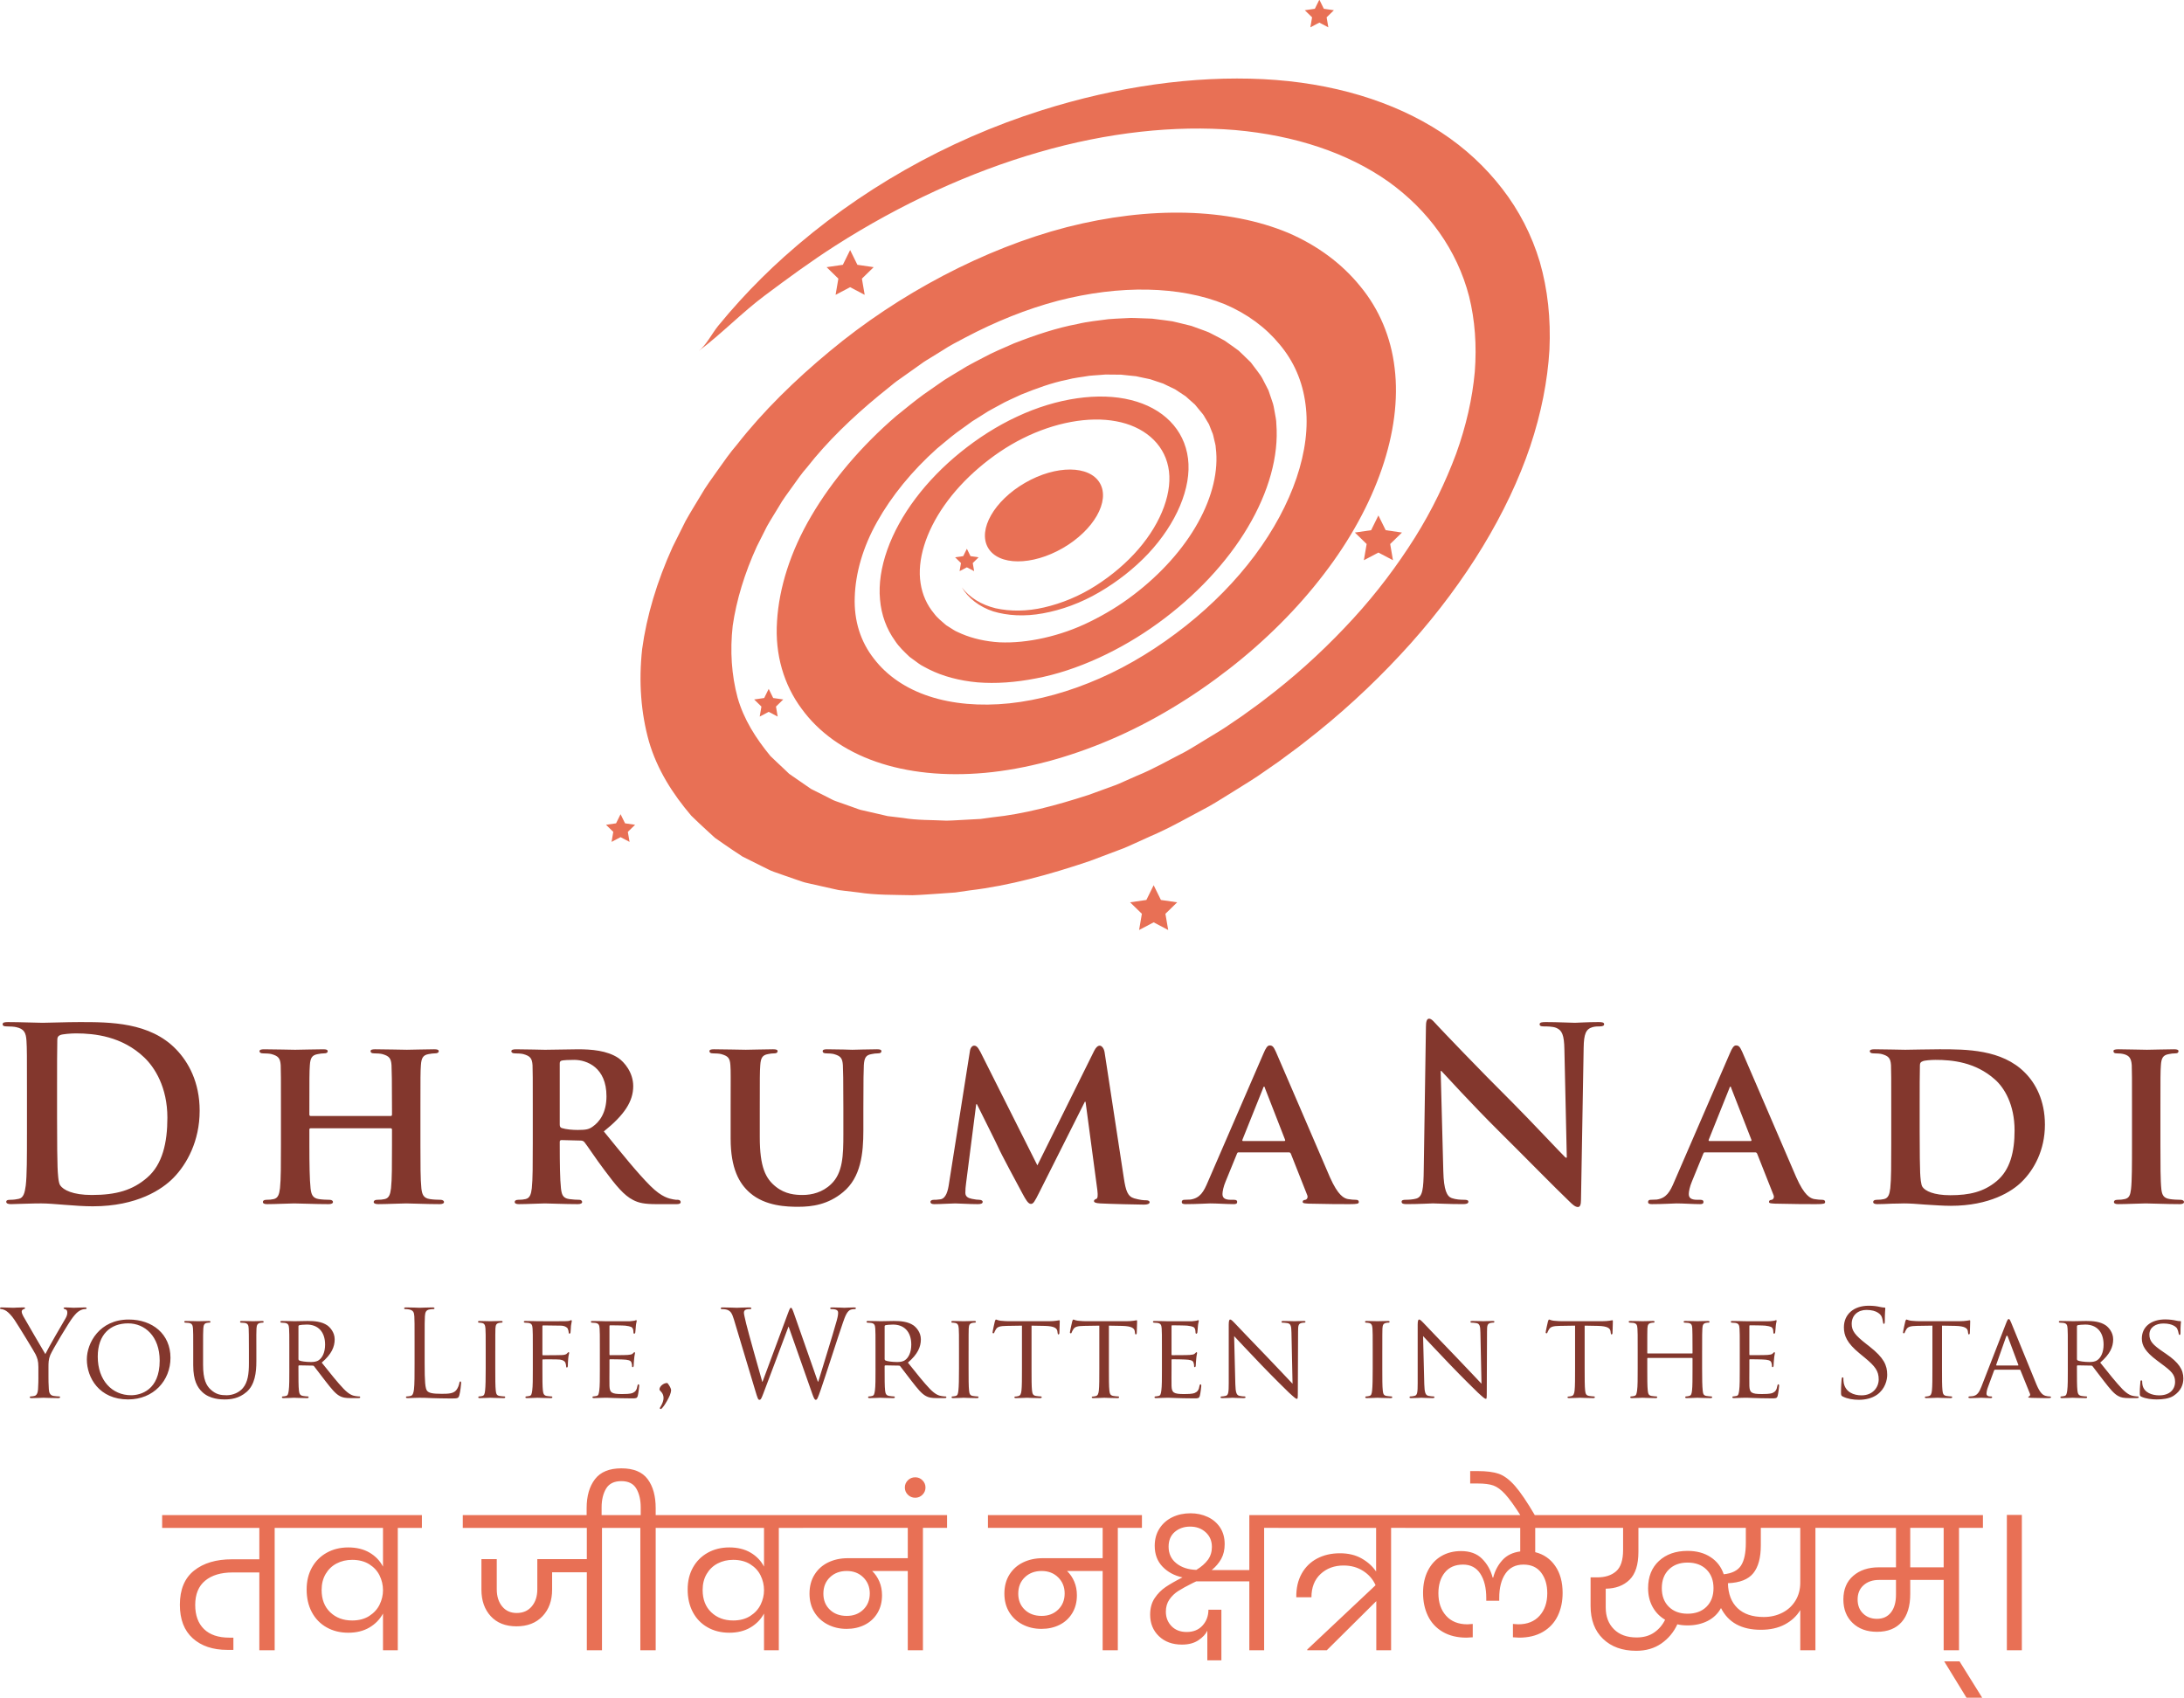 <?xml version="1.0" encoding="UTF-8"?> <svg xmlns="http://www.w3.org/2000/svg" xmlns:xlink="http://www.w3.org/1999/xlink" xmlns:xodm="http://www.corel.com/coreldraw/odm/2003" xml:space="preserve" width="50.613mm" height="39.351mm" version="1.1" style="shape-rendering:geometricPrecision; text-rendering:geometricPrecision; image-rendering:optimizeQuality; fill-rule:evenodd; clip-rule:evenodd" viewBox="0 0 6192.12 4814.21"> <defs> <style type="text/css"> .fil3 {fill:#E87055} .fil1 {fill:#83372D;fill-rule:nonzero} .fil0 {fill:#E87055;fill-rule:nonzero} .fil2 {fill:#83372D;fill-rule:nonzero} </style> </defs> <g id="Layer_x0020_1">  <g id="_2196195375232"> <path class="fil0" d="M847.12 4332.55l-68.36 0 0 347 -43.5 0 0 -220.63 -75.61 0c-33.15,0 -59.13,7.77 -77.96,23.31 -18.82,15.54 -28.22,38.5 -28.22,68.88 0,29.35 8.29,52.14 24.86,68.36 16.58,16.23 40.57,24.35 72,24.35l11.39 0 0 34.7 -17.09 0c-41.09,0 -73.81,-10.96 -98.14,-32.89 -24.35,-21.92 -36.52,-53.6 -36.52,-95.03 0,-43.16 13.38,-75.44 40.14,-96.85 26.76,-21.41 62.58,-32.11 107.46,-32.11l77.69 0 0 -89.08 -275.53 0 0 -36.25 387.39 0 0 36.25zm349.06 -36.25l0 36.25 -68.36 0 0 347 -41.94 0 0 -104.1c-8.98,16.58 -21.85,29.78 -38.59,39.63 -16.75,9.84 -36.69,14.75 -59.82,14.75 -23.13,0 -43.68,-5.09 -61.62,-15.28 -17.96,-10.18 -31.86,-24.52 -41.69,-42.98 -9.85,-18.47 -14.77,-39.97 -14.77,-64.49 0,-23.48 5.02,-44.19 15.02,-62.15 10.01,-17.95 23.99,-31.93 41.95,-41.95 17.95,-10.01 38.33,-15.01 61.11,-15.01 23.48,0 43.59,4.92 60.34,14.75 16.75,9.84 29.44,23.05 38.07,39.61l0 -109.79 -266.73 0 0 -36.25 377.03 0zm-197.84 298.83c18.99,0 35.14,-4.23 48.42,-12.69 13.3,-8.47 23.13,-19.26 29.52,-32.37 6.39,-13.13 9.59,-26.58 9.59,-40.4l0 -0.53c0,-14.5 -3.21,-28.31 -9.59,-41.42 -6.39,-13.13 -16.22,-23.83 -29.52,-32.11 -13.29,-8.28 -29.44,-12.43 -48.42,-12.43 -16.22,0 -30.9,3.45 -44.02,10.36 -13.13,6.9 -23.48,16.83 -31.07,29.78 -7.6,12.94 -11.39,28.05 -11.39,45.32 0,26.58 8.11,47.65 24.33,63.19 16.23,15.54 36.95,23.31 62.15,23.31zm776.78 -262.58l-68.36 0 0 347 -42.99 0 0 -221.14 -98.4 0 0 49.19c0,31.07 -9.07,56.2 -27.2,75.36 -18.12,19.16 -42.72,28.74 -73.8,28.74 -31.07,0 -55.42,-9.58 -73.03,-28.74 -17.6,-19.16 -26.41,-44.29 -26.41,-75.36l0 -86.48 43.5 0 0 85.46c0,20.03 5.09,36.25 15.28,48.68 10.18,12.43 23.91,18.64 41.17,18.64 17.96,0 32.2,-6.21 42.73,-18.64 10.52,-12.43 15.79,-28.65 15.79,-48.68l0 -85.46 140.35 0 0 -88.56 -351.66 0 0 -36.25 463.01 0 0 36.25zm151.75 -36.25l0 36.25 -67.85 0 0 347 -43.5 0 0 -347 -68.36 0 0 -36.25 69.4 0 0 -21.75c0,-21.41 -4.15,-39.2 -12.43,-53.35 -8.29,-14.15 -22.45,-21.23 -42.48,-21.23 -20.37,0 -34.78,7.07 -43.24,21.23 -8.47,14.15 -12.7,31.94 -12.7,53.35l0 32.1 -42.46 0 0 -30.03c0,-34.18 7.85,-61.55 23.56,-82.09 15.71,-20.54 40.65,-30.82 74.84,-30.82 34.54,0 59.4,10.19 74.58,30.56 15.19,20.37 22.79,47.82 22.79,82.35l0 19.68 67.85 0zm349.58 0l0 36.25 -68.36 0 0 347 -41.94 0 0 -104.1c-8.98,16.58 -21.85,29.78 -38.59,39.63 -16.75,9.84 -36.69,14.75 -59.82,14.75 -23.13,0 -43.68,-5.09 -61.62,-15.28 -17.96,-10.18 -31.86,-24.52 -41.69,-42.98 -9.85,-18.47 -14.77,-39.97 -14.77,-64.49 0,-23.48 5.02,-44.19 15.02,-62.15 10.01,-17.95 23.99,-31.93 41.95,-41.95 17.95,-10.01 38.33,-15.01 61.11,-15.01 23.48,0 43.59,4.92 60.34,14.75 16.75,9.84 29.44,23.05 38.07,39.61l0 -109.79 -266.73 0 0 -36.25 377.03 0zm-197.84 298.83c18.99,0 35.14,-4.23 48.42,-12.69 13.3,-8.47 23.13,-19.26 29.52,-32.37 6.39,-13.13 9.59,-26.58 9.59,-40.4l0 -0.53c0,-14.5 -3.21,-28.31 -9.59,-41.42 -6.39,-13.13 -16.22,-23.83 -29.52,-32.11 -13.29,-8.28 -29.44,-12.43 -48.42,-12.43 -16.22,0 -30.9,3.45 -44.02,10.36 -13.13,6.9 -23.48,16.83 -31.07,29.78 -7.6,12.94 -11.39,28.05 -11.39,45.32 0,26.58 8.11,47.65 24.33,63.19 16.23,15.54 36.95,23.31 62.15,23.31zm606.47 -262.58l-68.36 0 0 347 -42.99 0 0 -224.78 -100.99 0c8.64,8.29 15.45,18.3 20.46,30.05 5.02,11.73 7.51,24.69 7.51,38.84 0,19.33 -4.4,36.25 -13.2,50.75 -8.81,14.51 -20.81,25.56 -35.99,33.15 -15.19,7.6 -32.29,11.39 -51.27,11.39 -19.68,0 -37.56,-4.15 -53.61,-12.43 -16.05,-8.28 -28.65,-19.94 -37.8,-34.95 -9.15,-15.02 -13.73,-32.54 -13.73,-52.57 0,-20.72 4.75,-38.67 14.24,-53.87 9.49,-15.19 22.45,-26.76 38.84,-34.7 16.41,-7.94 34.97,-11.92 55.68,-11.92l169.87 0 0 -85.97 -325.24 0 0 -36.25 436.6 0 0 36.25zm-284.33 249.63c18.99,0 34.61,-5.95 46.87,-17.86 12.26,-11.92 18.39,-27.2 18.39,-45.84 0,-18.29 -6.13,-33.48 -18.39,-45.57 -12.26,-12.09 -27.88,-18.13 -46.87,-18.13 -19.34,0 -35.22,5.96 -47.65,17.87 -12.43,11.92 -18.64,27.37 -18.64,46.36 0,18.64 6.13,33.84 18.39,45.57 12.26,11.74 28.22,17.6 47.91,17.6zm223.22 -364.09c0,7.94 -2.85,14.77 -8.55,20.46 -5.69,5.7 -12.52,8.55 -20.46,8.55 -8.28,0 -15.28,-2.85 -20.97,-8.55 -5.7,-5.69 -8.55,-12.52 -8.55,-20.46 0,-7.94 2.85,-14.75 8.55,-20.46 5.69,-5.7 12.69,-8.54 20.97,-8.54 7.94,0 14.77,2.84 20.46,8.54 5.7,5.7 8.55,12.52 8.55,20.46zm613.64 114.46l-68.36 0 0 347 -42.99 0 0 -224.78 -100.99 0c8.64,8.29 15.45,18.3 20.46,30.05 5.02,11.73 7.51,24.69 7.51,38.84 0,19.33 -4.4,36.25 -13.2,50.75 -8.81,14.51 -20.81,25.56 -35.99,33.15 -15.19,7.6 -32.29,11.39 -51.27,11.39 -19.68,0 -37.56,-4.15 -53.61,-12.43 -16.05,-8.28 -28.65,-19.94 -37.8,-34.95 -9.15,-15.02 -13.73,-32.54 -13.73,-52.57 0,-20.72 4.75,-38.67 14.24,-53.87 9.49,-15.19 22.45,-26.76 38.84,-34.7 16.41,-7.94 34.97,-11.92 55.68,-11.92l169.87 0 0 -85.97 -325.24 0 0 -36.25 436.6 0 0 36.25zm-284.33 249.63c18.99,0 34.61,-5.95 46.87,-17.86 12.26,-11.92 18.39,-27.2 18.39,-45.84 0,-18.29 -6.13,-33.48 -18.39,-45.57 -12.26,-12.09 -27.88,-18.13 -46.87,-18.13 -19.34,0 -35.22,5.96 -47.65,17.87 -12.43,11.92 -18.64,27.37 -18.64,46.36 0,18.64 6.13,33.84 18.39,45.57 12.26,11.74 28.22,17.6 47.91,17.6zm698.66 -285.88l0 36.25 -67.84 0 0 347 -41.95 0 0 -195.26 -150.71 0 -9.84 4.66c-17.27,8.64 -30.9,16.15 -40.92,22.54 -10.01,6.39 -18.39,14.41 -25.12,24.08 -6.73,9.68 -10.09,21.24 -10.09,34.71 0,16.22 5.35,29.86 16.05,40.91 10.7,11.05 25.03,16.58 42.99,16.58 18.99,0 34,-6.13 45.06,-18.39 11.05,-12.26 16.57,-27.2 16.57,-44.8l36.78 0 0 143.46 -39.88 0 0 -83.9c-4.49,9.68 -12.86,18.64 -25.12,26.94 -12.26,8.28 -27.88,12.43 -46.87,12.43 -26.93,0 -48.68,-7.94 -65.26,-23.83 -16.58,-15.88 -24.86,-36.25 -24.86,-61.11 0,-18.3 4.23,-33.84 12.69,-46.61 8.47,-12.77 18.82,-23.31 31.07,-31.59 12.26,-8.29 28.22,-17.43 47.91,-27.45 -22.79,-4.83 -41.61,-14.93 -56.45,-30.29 -14.85,-15.37 -22.28,-35.14 -22.28,-59.3 0,-18.64 4.49,-34.97 13.47,-48.95 8.98,-13.98 21.15,-24.69 36.51,-32.11 15.37,-7.41 32.54,-11.13 51.54,-11.13 17.6,0 33.83,3.45 48.68,10.36 14.84,6.9 26.58,16.92 35.22,30.03 8.63,13.13 12.94,28.84 12.94,47.14 0,15.88 -3.19,29.69 -9.58,41.42 -6.39,11.74 -15.45,22.45 -27.2,32.11l106.69 0 0 -155.89 109.79 0zm-338.7 89.59c0,19.68 7.33,35.39 22.01,47.13 14.67,11.74 33.57,17.96 56.71,18.64 14.15,-8.63 25.03,-18.12 32.63,-28.48 7.6,-10.35 11.4,-22.61 11.4,-36.76 0,-16.92 -5.87,-30.73 -17.62,-41.44 -11.73,-10.7 -26.41,-16.05 -44.02,-16.05 -17.26,0 -31.77,5 -43.5,15.01 -11.74,10.02 -17.6,24 -17.6,41.95zm698.66 -53.34l-67.85 0 0 347 -41.95 0 0 -139.32 -140.35 139.32 -55.41 0 0 -2.07 193.69 -182.31c-7.24,-16.57 -18.9,-30.03 -34.95,-40.4 -16.06,-10.35 -34.62,-15.54 -55.68,-15.54 -26.24,0 -47.99,8.04 -65.26,24.09 -17.26,16.05 -25.9,38.06 -25.9,66.03l-42.98 0c-0.35,-25.54 4.66,-47.73 15.01,-66.54 10.36,-18.82 24.95,-33.24 43.76,-43.25 18.83,-10.02 40.48,-15.02 65,-15.02 23.83,0 44.37,4.92 61.64,14.77 17.26,9.84 30.9,22.18 40.91,37.02l0 -123.77 -277.08 0 0 -36.25 387.39 0 0 36.25zm340.78 0l0 68.88c23.82,5.87 42.72,18.9 56.71,39.1 13.98,20.2 20.98,45.67 20.98,76.39 0,24.52 -4.66,46.36 -13.98,65.53 -9.32,19.16 -23.31,34.18 -41.95,45.06 -18.64,10.88 -41.09,16.31 -67.34,16.31 -2.75,0 -8.63,-0.34 -17.6,-1.04l0 -37.8c7.6,0.69 12.6,1.04 15.02,1.04 25.89,0 46.09,-8.12 60.6,-24.35 14.5,-16.22 21.75,-37.46 21.75,-63.7 0,-23.82 -5.79,-43.33 -17.35,-58.53 -11.57,-15.18 -28.24,-22.78 -49.99,-22.78 -22.44,0 -39.53,8.54 -51.27,25.63 -11.73,17.09 -17.6,40.14 -17.6,69.15l0 7.77 -36.76 0 0 -7.77c0,-28.66 -5.62,-51.62 -16.83,-68.89 -11.23,-17.26 -27.54,-25.89 -48.95,-25.89 -22.44,0 -39.7,7.51 -51.79,22.52 -12.09,15.02 -18.13,34.62 -18.13,58.79 0,26.24 7.25,47.48 21.75,63.7 14.51,16.22 34.71,24.35 60.6,24.35 3.11,0 8.11,-0.35 15.02,-1.04l0 37.8c-8.98,0.7 -14.85,1.04 -17.6,1.04 -26.24,0 -48.69,-5.43 -67.34,-16.31 -18.64,-10.88 -32.63,-25.9 -41.95,-45.06 -9.32,-19.17 -13.98,-41.01 -13.98,-65.53 0,-24.16 4.58,-45.23 13.73,-63.18 9.15,-17.96 21.84,-31.69 38.07,-41.18 16.22,-9.49 34.87,-14.24 55.93,-14.24 25.2,0 45.06,7.25 59.56,21.75 14.5,14.5 24.52,32.29 30.03,53.34l1.55 0c4.83,-18.99 13.47,-35.38 25.9,-49.19 12.43,-13.81 29.35,-22.09 50.75,-24.86l0 -66.81 -325.76 0 0 -36.25 495.64 0 0 36.25 -127.41 0zm-40.92 -34.18c-17.95,-28.31 -32.71,-48.77 -44.28,-61.38 -11.57,-12.6 -22.71,-20.8 -33.41,-24.59 -10.69,-3.8 -25.37,-5.7 -44.02,-5.7l-21.75 0 0 -35.22 21.24 0c25.2,0 45.23,2.59 60.07,7.77 14.85,5.19 30.05,16.58 45.58,34.18 15.54,17.62 34.7,45.93 57.49,84.94l-40.92 0zm903.23 34.18l-67.84 0 0 347 -42.99 0 0 -113.94c-10.02,16.92 -24.52,30.46 -43.5,40.65 -18.99,10.18 -41.78,15.28 -68.36,15.28 -54.55,0 -92.18,-20.55 -112.91,-61.64 -8.63,15.88 -21.23,28.05 -37.8,36.52 -16.58,8.45 -35.56,12.69 -56.97,12.69 -10.69,0 -20.37,-1.04 -28.99,-3.11 -10.36,22.44 -25.47,40.57 -45.32,54.38 -19.86,13.81 -43.59,20.71 -71.21,20.71 -39.36,0 -70.79,-11.3 -94.26,-33.93 -23.48,-22.61 -35.21,-53.77 -35.21,-93.48l0 -80.79 18.64 0c22.78,0 40.74,-5.79 53.85,-17.35 13.13,-11.56 19.68,-31.67 19.68,-60.34l0 -62.66 -149.16 0 0 -36.25 762.36 0 0 36.25zm-574.87 310.75c19.67,0 36.25,-4.66 49.72,-13.98 13.46,-9.32 23.82,-21.41 31.07,-36.26 -15.19,-8.97 -27.03,-21.14 -35.48,-36.51 -8.47,-15.37 -12.69,-33.06 -12.69,-53.08 0,-32.46 10.26,-58.19 30.81,-77.17 20.55,-18.99 47.57,-28.48 81.05,-28.48 25.56,0 47.31,5.87 65.26,17.6 17.96,11.74 30.39,27.97 37.29,48.68 23.48,-2.41 39.8,-10.61 48.95,-24.59 9.15,-13.98 13.73,-35.48 13.73,-64.49l0 -42.46 -304.53 0 0 67.85c0,36.59 -8.47,63.09 -25.37,79.5 -16.92,16.39 -39.37,24.77 -67.34,25.12l0 53.34c0,25.56 7.77,46.1 23.31,61.64 15.54,15.54 36.95,23.31 64.23,23.31zm464.04 -310.75l-111.87 0 0 49.72c0,34.87 -7.08,61.11 -21.24,78.71 -14.15,17.62 -38.15,27.11 -71.99,28.49 0.7,30.38 9.75,53.94 27.2,70.69 17.43,16.75 42.21,25.12 74.31,25.12 19.34,0 36.95,-4.05 52.83,-12.16 15.89,-8.12 28.31,-19.6 37.29,-34.45 8.98,-14.84 13.47,-31.76 13.47,-50.75l0 -155.37zm-319.56 243.41c22.45,0 40.31,-6.56 53.61,-19.67 13.29,-13.13 19.94,-30.73 19.94,-52.83 0,-22.09 -6.66,-39.71 -19.94,-52.83 -13.3,-13.13 -31.16,-19.68 -53.61,-19.68 -22.09,0 -39.79,6.56 -53.08,19.68 -13.29,13.12 -19.93,30.73 -19.93,52.83 0,22.09 6.64,39.7 19.93,52.83 13.3,13.12 30.99,19.67 53.08,19.67zm837.46 -243.41l-67.84 0 0 347 -43.5 0 0 -199.39 -94.78 0 0 39.87c0,34.54 -8.11,61.04 -24.35,79.51 -16.22,18.46 -39.53,27.7 -69.92,27.7 -28.65,0 -51.7,-8.37 -69.14,-25.12 -17.43,-16.75 -26.16,-38.93 -26.16,-66.55 0,-28.65 9.32,-51 27.97,-67.07 18.64,-16.05 42.64,-24.08 71.99,-24.08l49.21 0 0 -111.87 -188 0 0 -36.25 434.52 0 0 36.25zm-111.34 0l-94.78 0 0 111.87 94.78 0 0 -111.87zm-135.18 147.6l-48.17 0c-17.96,0 -32.54,5 -43.76,15.01 -11.22,10.02 -16.83,23.49 -16.83,40.4 0,16.58 5.18,29.88 15.54,39.88 10.36,10.02 23.48,15.02 39.36,15.02 16.92,0 30.13,-6.04 39.63,-18.13 9.49,-12.09 14.24,-28.82 14.24,-50.23l0 -41.95zm199.92 334.05l-63.19 -103.07 43.5 0 64.22 103.07 -44.53 0zm156.93 -518.43l0 383.77 -42.48 0 0 -383.77 42.48 0z"></path> <path class="fil1" d="M76.41 3216.47c0,62.82 0,116.77 -3.41,145.45 -2.73,19.81 -6.14,34.83 -19.79,37.56 -6.15,1.37 -14.35,2.74 -24.59,2.74 -8.2,0 -10.93,2.04 -10.93,5.46 0,4.78 4.78,6.83 13.65,6.83 13.67,0 31.42,-1.36 47.13,-1.36 16.39,-0.69 31.42,-0.69 38.93,-0.69 17.07,0 40.97,2.04 66.92,4.1 25.95,2.04 53.95,4.1 78.53,4.1 126.34,0 197.36,-48.48 228.78,-80.59 38.24,-38.93 74.43,-104.48 74.43,-190.53 0,-81.26 -32.09,-137.94 -66.24,-173.46 -74.44,-77.85 -188.48,-77.85 -273.85,-77.85 -40.97,0 -84,2.04 -105.16,2.04 -19.12,0 -62.15,-2.04 -98.34,-2.04 -10.25,0 -15.02,1.36 -15.02,6.14 0,4.78 4.1,6.14 11.61,6.14 9.55,0 21.17,0.69 26.63,2.06 22.54,4.78 27.99,15.71 29.36,38.93 1.36,21.85 1.36,40.97 1.36,144.77l0 120.2zm85.37 -131.13c0,-53.95 0,-113.36 0.69,-136.58 0,-7.51 2.04,-10.93 8.2,-13.65 5.46,-2.73 30.73,-4.78 44.39,-4.78 53.27,0 131.11,8.2 193.95,68.29 29.36,28 65.56,84 65.56,170.73 0,70.35 -13.67,132.48 -57.37,170.04 -40.98,35.52 -87.41,49.17 -157.07,49.17 -53.95,0 -80.59,-14.34 -89.46,-27.31 -5.47,-7.52 -6.84,-34.83 -7.51,-51.91 -0.69,-12.97 -1.37,-65.56 -1.37,-137.94l0 -86.05zm719.44 79.22c-2.06,0 -4.1,-0.67 -4.1,-4.1l0 -12.28c0,-88.1 0,-109.28 1.36,-127.71 1.37,-20.48 6.15,-28.68 22.55,-31.41 6.83,-1.37 12.28,-2.06 17.07,-2.06 7.51,0 10.93,-2.04 10.93,-6.14 0,-4.1 -4.1,-5.47 -12.3,-5.47 -23.89,0 -65.55,1.37 -79.9,1.37 -16.38,0 -56,-1.37 -88.09,-1.37 -8.2,0 -12.98,1.37 -12.98,5.47 0,4.1 4.1,6.14 10.24,6.14 8.88,0 19.12,0.69 23.91,2.06 19.12,5.46 24.59,11.61 25.95,31.41 0.69,18.44 0.69,34.83 0.69,122.93l0 102.44c0,53.27 0,99.02 -2.73,123.6 -2.06,17.08 -5.47,28 -17.76,30.73 -5.46,1.37 -12.28,2.06 -21.17,2.06 -7.51,0 -9.55,3.41 -9.55,6.14 0,4.1 4.09,6.14 11.61,6.14 23.89,0 63.51,-2.04 77.16,-2.04 17.08,0 58.74,2.04 97.65,2.04 7.51,0 12.3,-2.04 12.3,-6.14 0,-2.73 -2.73,-6.14 -9.55,-6.14 -8.88,0 -22.54,-0.69 -30.73,-2.06 -17.76,-2.73 -21.18,-13.65 -23.22,-30.05 -2.73,-25.26 -3.41,-69.65 -3.41,-122.92l0 -44.4c0,-2.73 2.04,-3.41 4.1,-3.41l226.72 0c1.37,0 3.41,1.37 3.41,3.41l0 44.4c0,53.27 0,97.65 -2.73,122.23 -2.06,17.08 -5.47,28 -17.76,30.73 -5.46,1.37 -12.28,2.06 -21.85,2.06 -6.83,0 -9.55,3.41 -9.55,6.14 0,4.1 4.78,6.14 12.97,6.14 23.22,0 65.56,-2.04 79.22,-2.04 16.39,0 56.01,2.04 94.92,2.04 7.51,0 12.3,-2.04 12.3,-6.14 0,-2.73 -3.41,-6.14 -9.55,-6.14 -9.57,0 -22.54,-0.69 -30.73,-2.06 -18.44,-2.73 -21.85,-13.65 -23.91,-30.05 -2.73,-25.26 -2.73,-71.02 -2.73,-124.29l0 -102.44c0,-88.1 0,-104.49 1.36,-122.93 1.37,-20.48 6.15,-28.68 21.86,-31.41 7.51,-1.37 12.97,-2.06 17.75,-2.06 6.83,0 10.93,-2.04 10.93,-6.14 0,-4.1 -4.1,-5.47 -12.97,-5.47 -23.22,0 -62.83,1.37 -77.17,1.37 -15.71,0 -58.05,-1.37 -90.14,-1.37 -8.88,0 -12.98,1.37 -12.98,5.47 0,4.1 3.41,6.14 10.24,6.14 8.2,0 18.45,0.69 23.22,2.06 19.12,5.46 24.59,11.61 25.95,31.41 0.69,18.44 1.37,39.61 1.37,127.71l0 12.28c0,3.43 -2.04,4.1 -3.41,4.1l-226.72 0zm629.29 81.27c0,53.27 0,99.02 -2.73,123.6 -2.06,17.08 -5.47,28 -17.76,30.73 -5.46,1.37 -12.28,2.06 -21.17,2.06 -7.51,0 -9.55,3.41 -9.55,6.14 0,4.1 4.09,6.14 11.61,6.14 23.89,0 62.14,-2.04 73.75,-2.04 8.88,0 58.74,2.04 93.55,2.04 7.51,0 12.3,-2.04 12.3,-6.14 0,-2.73 -2.73,-6.14 -7.51,-6.14 -7.51,0 -20.48,-0.69 -29.36,-2.06 -18.44,-2.73 -21.18,-13.65 -23.22,-30.73 -2.73,-24.58 -3.41,-69.65 -3.41,-123.6l0 -8.2c0,-3.41 2.04,-4.78 4.78,-4.78l53.94 1.37c4.1,0 7.51,0.69 10.94,4.1 7.51,8.88 32.78,47.8 56.68,79.22 33.46,45.07 56,72.39 81.94,85.37 15.71,8.18 32.1,11.6 65.56,11.6l57.37 0c7.51,0 11.61,-1.36 11.61,-6.14 0,-2.73 -2.74,-6.14 -7.51,-6.14 -4.78,0 -8.2,0 -14.35,-1.37 -9.55,-2.04 -30.73,-4.78 -64.19,-38.24 -36.19,-36.19 -78.53,-88.77 -131.8,-154.33 58.72,-47.13 83.31,-85.37 83.31,-128.39 0,-38.93 -25.26,-68.29 -42.34,-79.9 -32.09,-21.18 -75.8,-24.59 -114.05,-24.59 -18.44,0 -73.07,1.37 -93.55,1.37 -12.3,0 -50.54,-1.37 -81.96,-1.37 -8.87,0 -13.65,1.37 -13.65,5.47 0,4.1 4.1,6.14 10.24,6.14 8.88,0 19.12,0.69 23.91,2.06 19.12,5.46 24.59,11.61 25.95,31.41 0.69,18.44 0.69,34.83 0.69,122.93l0 102.44zm76.49 -230.14c0,-4.78 1.37,-6.84 5.46,-8.2 6.15,-1.37 20.49,-2.06 35.52,-2.06 35.52,0 91.51,21.18 91.51,103.12 0,47.81 -20.49,73.07 -38.93,86.04 -10.24,7.51 -18.44,9.57 -42.34,9.57 -15.02,0 -32.78,-1.37 -45.76,-5.47 -4.09,-2.04 -5.46,-4.1 -5.46,-10.24l0 -172.77zm484.51 213.06c0,84 23.91,127.03 54.64,153.66 43.7,38.24 105.85,39.6 137.25,39.6 38.93,0 84.68,-6.14 127.03,-41.66 50.54,-41.66 57.37,-109.95 57.37,-174.81l0 -62.15c0,-88.1 0.69,-104.49 1.36,-122.93 1.37,-20.48 5.47,-28.68 21.86,-31.41 7.51,-1.37 10.93,-2.06 17.75,-2.06 6.83,0 10.24,-2.04 10.24,-6.14 0,-4.1 -4.1,-5.47 -12.3,-5.47 -23.21,0 -63.51,1.37 -70.33,1.37 -0.69,0 -40.97,-1.37 -71.7,-1.37 -8.2,0 -12.3,1.37 -12.3,5.47 0,4.1 3.41,6.14 10.24,6.14 6.84,0 17.08,0.69 21.86,2.06 19.12,5.46 23.89,11.61 25.26,31.41 0.69,18.44 1.37,34.83 1.37,122.93l0 73.07c0,59.41 -1.37,109.95 -34.83,141.35 -23.91,23.22 -54.64,30.73 -80.59,30.73 -20.49,0 -49.17,-2.04 -75.8,-23.22 -29.36,-23.21 -45.76,-56 -45.76,-140.67l0 -81.27c0,-88.1 0,-104.49 1.37,-122.93 1.36,-20.48 6.14,-28.68 21.85,-31.41 7.51,-1.37 10.93,-2.06 17.75,-2.06 6.15,0 9.57,-2.04 9.57,-6.14 0,-4.1 -4.1,-5.47 -12.98,-5.47 -21.85,0 -62.14,1.37 -77.16,1.37 -17.76,0 -58.05,-1.37 -90.15,-1.37 -8.87,0 -12.97,1.37 -12.97,5.47 0,4.1 3.41,6.14 10.24,6.14 8.2,0 18.44,0.69 23.22,2.06 19.12,5.46 24.58,10.93 25.95,31.41 1.37,18.44 0.69,34.83 0.69,122.93l0 85.36zm619.05 127.71c-2.73,19.12 -8.2,42.34 -24.59,44.39 -9.55,1.37 -13.65,1.37 -18.44,1.37 -6.14,0 -9.55,2.73 -9.55,5.46 0,5.47 4.77,6.83 10.93,6.83 19.12,0 47.8,-2.04 59.41,-2.04 10.93,0 38.24,2.04 63.51,2.04 8.88,0 14.35,-1.36 14.35,-6.83 0,-2.73 -4.1,-5.46 -9.57,-5.46 -5.46,0 -10.93,-0.69 -21.17,-2.74 -10.25,-2.04 -18.44,-6.14 -18.44,-17.07 0,-9.57 0.67,-17.08 2.04,-27.32l28.68 -223.99 2.06 0c19.81,40.3 55.31,110.63 60.09,121.56 6.83,16.39 54.64,105.16 68.98,131.8 9.55,17.76 16.39,29.37 23.91,29.37 6.83,0 10.24,-5.47 23.89,-32.79l129.07 -256.77 2.06 0 33.46 250.63c2.04,16.39 0.69,23.22 -2.73,24.58 -4.1,1.37 -6.84,3.43 -6.84,6.15 0,3.41 3.43,6.14 17.76,6.83 23.89,1.37 109.26,3.41 124.29,3.41 8.88,0 15.71,-2.04 15.71,-6.83 0,-3.41 -4.1,-5.47 -9.57,-5.47 -7.51,0 -17.07,-0.67 -34.15,-5.46 -18.44,-5.47 -23.89,-21.18 -29.36,-57.37l-54.63 -357.16c-2.06,-12.3 -8.88,-18.44 -13.67,-18.44 -5.46,0 -10.93,4.78 -15.71,14.34l-161.16 325.06 -161.17 -320.96c-8.2,-15.71 -12.3,-18.44 -18.44,-18.44 -4.78,0 -10.24,5.46 -11.61,15.02l-59.41 376.29zm963.23 -88.78c2.73,0 4.78,0.69 6.14,4.1l46.44 117.46c2.73,6.83 -1.37,12.3 -5.46,12.98 -6.15,0.69 -7.51,2.73 -7.51,6.14 0,4.1 6.83,4.1 17.75,4.78 50.54,1.36 94.24,1.36 115.4,1.36 22.54,0 25.96,-1.36 25.96,-6.14 0,-4.1 -2.74,-6.14 -8.2,-6.14 -6.83,0 -13.67,-0.69 -22.54,-2.06 -10.93,-2.04 -28,-9.55 -51.22,-62.14 -38.24,-88.1 -138.63,-323.02 -152.96,-355.12 -6.15,-12.97 -8.88,-18.44 -17.76,-18.44 -6.14,0 -10.93,6.83 -17.75,23.22l-157.07 362.62c-12.28,29.37 -22.54,47.13 -49.85,51.22 -5.46,0 -12.28,0.69 -17.75,0.69 -4.78,0 -6.83,2.73 -6.83,6.14 0,4.78 3.41,6.14 10.93,6.14 31.42,0 63.51,-2.04 69.66,-2.04 19.12,0 47.11,2.04 66.92,2.04 6.14,0 9.55,-1.36 9.55,-6.14 0,-3.41 -1.36,-6.14 -8.87,-6.14l-8.88 0c-18.44,0 -23.91,-6.15 -23.91,-16.39 0,-6.83 2.74,-21.17 8.88,-35.52l32.1 -78.53c1.36,-3.41 2.04,-4.1 5.46,-4.1l141.37 0zm-129.07 -32.09c-2.04,0 -3.41,-1.37 -2.04,-4.1l58.04 -144.78c0.69,-2.06 1.37,-5.47 3.41,-5.47 1.37,0 2.06,3.41 2.74,5.47l56.68 145.46c0.67,2.04 0,3.41 -2.74,3.41l-116.09 0zm559.86 -198.73l2.04 0c12.3,12.98 88.1,96.29 162.42,170.04 71.03,70.35 158.44,159.8 201.35,200.77 7.51,7.51 15.71,15.02 23.22,15.02 6.14,0 8.87,-6.14 8.87,-21.17l7.51 -430.92c0.69,-38.23 6.15,-52.58 25.28,-58.04 8.2,-2.06 13.65,-2.06 20.48,-2.06 8.2,0 12.3,-2.04 12.3,-6.14 0,-5.47 -6.83,-6.14 -15.71,-6.14 -33.46,0 -59.41,2.04 -66.92,2.04 -14.34,0 -47.13,-2.04 -82.52,-2.04 -10.24,0 -17.75,0.67 -17.75,6.14 0,4.1 2.73,6.14 10.93,6.14 9.55,0 25.95,0 36.08,4.1 16.39,6.83 22.54,19.81 23.22,61.46l6.83 306.62 -3.41 0c-11.61,-10.93 -103.68,-109.26 -150.13,-155.7 -99.6,-99.02 -203.39,-208.29 -211.59,-217.17 -11.72,-12.28 -17.87,-21.17 -25.39,-21.17 -6.83,0 -8.87,9.57 -8.87,23.22l-6.15 402.23c-0.69,59.41 -3.41,79.22 -21.17,84.68 -9.57,2.73 -21.85,3.41 -30.73,3.41 -6.83,0 -10.93,1.36 -10.93,5.46 0,6.15 6.14,6.83 15.02,6.83 35.52,0 67.61,-2.04 73.75,-2.04 13.09,0 40.41,2.04 84.79,2.04 9.57,0 15.71,-1.36 15.71,-6.83 0,-4.1 -4.1,-5.46 -11.61,-5.46 -10.93,0 -23.89,-0.69 -35.5,-4.78 -13.67,-4.78 -22.54,-22.54 -23.91,-75.8l-7.51 -284.77zm891.31 230.82c2.73,0 4.78,0.69 6.14,4.1l46.44 117.46c2.73,6.83 -1.37,12.3 -5.46,12.98 -6.15,0.69 -7.51,2.73 -7.51,6.14 0,4.1 6.83,4.1 17.75,4.78 50.54,1.36 94.24,1.36 115.4,1.36 22.54,0 25.96,-1.36 25.96,-6.14 0,-4.1 -2.74,-6.14 -8.2,-6.14 -6.83,0 -13.67,-0.69 -22.54,-2.06 -10.93,-2.04 -28,-9.55 -51.22,-62.14 -38.24,-88.1 -138.63,-323.02 -152.96,-355.12 -6.15,-12.97 -8.88,-18.44 -17.76,-18.44 -6.14,0 -10.93,6.83 -17.75,23.22l-157.07 362.62c-12.28,29.37 -22.54,47.13 -49.85,51.22 -5.46,0 -12.28,0.69 -17.75,0.69 -4.78,0 -6.83,2.73 -6.83,6.14 0,4.78 3.41,6.14 10.93,6.14 31.42,0 63.51,-2.04 69.66,-2.04 19.12,0 47.11,2.04 66.92,2.04 6.14,0 9.55,-1.36 9.55,-6.14 0,-3.41 -1.36,-6.14 -8.87,-6.14l-8.88 0c-18.44,0 -23.91,-6.15 -23.91,-16.39 0,-6.83 2.74,-21.17 8.88,-35.52l32.1 -78.53c1.36,-3.41 2.04,-4.1 5.46,-4.1l141.37 0zm-129.07 -32.09c-2.04,0 -3.41,-1.37 -2.04,-4.1l58.04 -144.78c0.69,-2.06 1.37,-5.47 3.41,-5.47 1.37,0 2.06,3.41 2.74,5.47l56.68 145.46c0.67,2.04 0,3.41 -2.74,3.41l-116.09 0zm515.24 10.24c0,53.27 0,99.02 -2.73,123.6 -2.06,17.08 -5.47,28 -17.76,30.73 -5.46,1.37 -12.28,2.06 -21.17,2.06 -7.51,0 -9.55,3.41 -9.55,6.14 0,4.1 4.09,6.14 11.61,6.14 12.28,0 27.31,-0.67 41.66,-1.36 14.34,0 27.31,-0.69 34.15,-0.69 15.02,0 36.87,1.37 60.78,3.41 23.89,1.37 49.84,3.41 71.7,3.41 110.62,0 174.14,-40.97 201.46,-68.29 34.15,-33.46 65.55,-88.77 65.55,-161.85 0,-68.98 -26.63,-117.46 -56.68,-147.51 -65.56,-66.25 -166.63,-66.25 -241.75,-66.25 -36.2,0 -79.22,1.37 -97.65,1.37 -17.08,0 -55.32,-1.37 -86.74,-1.37 -8.87,0 -13.65,1.37 -13.65,5.47 0,4.1 4.1,6.14 10.24,6.14 8.88,0 19.12,0.69 23.91,2.06 19.12,5.46 24.59,11.61 25.95,31.41 0.69,18.44 0.69,34.83 0.69,122.93l0 102.44zm80.59 -111.32c0,-45.76 0,-93.55 0.69,-113.36 0,-6.83 2.04,-9.55 7.51,-11.61 4.77,-2.73 24.58,-4.1 36.87,-4.1 47.13,0 112.68,6.15 168,55.32 26.63,23.22 56,71.02 56,144.78 0,60.09 -12.3,111.99 -51.22,144.09 -36.19,30.05 -76.48,39.6 -131.11,39.6 -47.13,0 -71.02,-12.3 -78.53,-23.22 -4.78,-6.14 -6.15,-26.63 -6.84,-40.97 -0.67,-11.61 -1.36,-56 -1.36,-117.46l0 -73.07zm601.97 111.32c0,56 0,102.44 -2.73,126.34 -2.06,17.07 -5.47,25.26 -17.76,27.99 -5.46,1.37 -12.28,2.06 -21.17,2.06 -7.51,0 -9.55,3.41 -9.55,6.14 0,4.1 4.09,6.14 11.61,6.14 23.89,0 64.87,-2.04 78.53,-2.04 16.38,0 57.37,2.04 96.97,2.04 6.83,0 11.61,-2.04 11.61,-6.14 0,-2.73 -2.73,-6.14 -9.55,-6.14 -8.88,0 -22.54,-0.69 -30.73,-2.06 -17.76,-2.73 -21.85,-11.61 -23.91,-27.32 -2.73,-24.58 -2.73,-71.02 -2.73,-127.01l0 -102.44c0,-88.1 0,-104.49 1.36,-122.93 1.37,-20.48 6.15,-28.68 22.55,-31.41 6.83,-1.37 11.6,-2.06 17.75,-2.06 6.14,0 9.55,-1.36 9.55,-6.83 0,-3.41 -4.77,-4.78 -12.28,-4.78 -23.22,0 -62.15,1.37 -77.17,1.37 -17.08,0 -58.05,-1.37 -80.59,-1.37 -9.55,0 -14.34,1.37 -14.34,4.78 0,5.47 3.41,6.83 9.55,6.83 7.51,0 15.02,0.69 21.86,2.73 12.97,4.1 19.12,10.94 20.48,30.73 0.69,18.44 0.69,34.83 0.69,122.93l0 102.44z"></path> <g> <path class="fil2" d="M108.87 3905.7c0,5.44 0,19.73 -1.02,34.02 -0.69,9.87 -3.74,17.36 -10.55,18.72 -3.07,0.67 -7.14,1.36 -10.22,1.36 -2.04,0 -2.72,1.03 -2.72,2.04 0,2.04 1.7,2.72 5.44,2.72 10.2,0 31.64,-1.02 33.34,-1.02 1.7,0 23.13,1.02 41.85,1.02 3.74,0 5.44,-1.02 5.44,-2.72 0,-1.02 -0.69,-2.04 -2.73,-2.04 -3.06,0 -10.55,-0.69 -15.3,-1.36 -10.22,-1.36 -13.27,-8.85 -13.95,-18.72 -1.03,-14.29 -1.03,-28.58 -1.03,-34.02l0 -29.25c0,-11.23 0,-21.78 5.1,-34.02 6.13,-14.63 53.76,-94.59 64.99,-108.2 7.49,-9.19 11.23,-13.27 18.03,-17.35 5.44,-3.4 11.9,-4.77 15.65,-4.77 2.73,0 4.43,-1.02 4.43,-2.72 0,-1.36 -2.04,-2.04 -4.43,-2.04 -6.46,0 -30.96,1.02 -33,1.02 -2.73,0 -13.62,-1.02 -22.46,-1.02 -3.4,0 -5.44,0.69 -5.44,2.04 0,1.7 2.04,2.39 5.1,3.4 4.09,1.02 5.44,4.76 5.44,9.53 0,4.42 -1.36,10.2 -5.77,17.35 -6.81,11.23 -50.03,85.74 -56.49,100.03 -6.13,-9.86 -57.16,-97.64 -62.6,-107.51 -2.72,-5.1 -4.42,-9.19 -4.42,-13.26 0,-2.73 1.7,-4.77 4.42,-6.13 3.06,-1.36 5.1,-1.7 5.1,-3.06 0,-1.37 -0.67,-2.39 -4.42,-2.39 -13.27,0 -26.21,1.02 -28.58,1.02 -1.7,0 -27.22,-1.02 -33.69,-1.02 -3.06,0 -4.42,1.02 -4.42,2.39 0,1.7 1.7,2.37 3.4,2.37 3.06,0 9.53,2.04 14.63,5.44 6.12,4.09 14.63,12.59 23.13,25.18 11.9,17.69 57.5,92.55 59.87,98 4.43,9.86 7.83,17.35 7.83,35.72l0 29.25zm137.35 -51.03c0,52.06 35.04,113.63 117.03,113.63 72.13,0 120.1,-53.41 120.1,-118.06 0,-67.36 -51.03,-108.53 -118.4,-108.53 -82.68,0 -118.73,66.35 -118.73,112.96zm30.95 -7.83c0,-62.94 36.07,-94.24 86.08,-94.24 47.3,0 89.48,36.4 89.48,105.81 0,83.69 -54.1,97.98 -80.98,97.98 -54.09,0 -94.58,-42.18 -94.58,-109.56zm270.72 25.18c0,42.2 11.57,62.26 26.19,75.88 21.1,19.73 52.4,20.41 62.27,20.41 17.69,0 40.83,-2.37 62.6,-21.09 23.81,-20.41 27.89,-55.46 27.89,-86.75l0 -30.96c0,-44.91 -0.34,-53.08 0.34,-62.26 0.69,-9.53 2.39,-14.29 10.55,-15.99 3.74,-0.69 5.44,-0.69 7.49,-0.69 1.36,0 2.39,-1.36 2.39,-2.39 0,-1.7 -1.37,-2.37 -4.77,-2.37 -8.85,0 -23.13,0.67 -25.18,0.67 -1.7,0 -19.05,-0.67 -32.32,-0.67 -3.4,0 -4.76,0.67 -4.76,2.37 0,1.03 1.02,2.39 2.39,2.39 2.72,0 7.82,0.34 10.2,0.69 9.86,1.36 11.57,6.8 11.9,15.99 0.34,9.18 0.69,17.35 0.69,62.26l0 36.41c0,29.59 -3.06,53.41 -17.02,70.08 -10.2,12.26 -27.89,20.42 -46.27,20.42 -17.01,0 -29.94,-2.39 -44.57,-15.65 -12.93,-11.57 -22.11,-28.92 -22.11,-70.77l0 -40.48c0,-44.91 0,-53.08 0.67,-62.26 0.69,-9.53 2.39,-14.63 10.2,-15.99 3.74,-0.69 5.44,-0.69 7.49,-0.69 1.37,0 2.73,-1.36 2.73,-2.39 0,-1.7 -1.7,-2.37 -5.1,-2.37 -8.85,0 -27.56,0.67 -30.28,0.67 -2.73,0 -20.76,-0.67 -34.37,-0.67 -3.4,0 -4.77,0.67 -4.77,2.37 0,1.03 1.37,2.39 2.39,2.39 2.73,0 7.83,0.34 10.2,0.69 9.87,1.36 11.57,6.8 12.25,15.99 0.69,9.18 0.69,17.35 0.69,62.26l0 42.53zm272.43 8.5c0,27.91 0,50.7 -1.7,62.6 -1.37,8.51 -2.04,13.96 -7.83,15.32 -2.73,0.67 -6.47,1.36 -9.19,1.36 -1.7,0 -2.39,1.36 -2.39,2.39 0,1.7 1.7,2.37 4.77,2.37 9.19,0 29.25,-1.02 29.59,-1.02 1.36,0 20.42,1.02 36.75,1.02 3.4,0 4.76,-1.02 4.76,-2.37 0,-1.03 -0.34,-2.39 -2.39,-2.39 -2.72,0 -9.19,-0.69 -13.26,-1.36 -9.19,-1.36 -10.89,-6.8 -11.92,-15.32 -1.36,-11.9 -1.36,-34.35 -1.36,-62.26l0 -6.8c0,-1.7 0.69,-2.39 2.04,-2.39l38.11 0.69c2.04,0 2.72,0.34 4.07,1.7 6.47,7.83 19.73,26.54 32.32,42.18 17.02,21.78 27.91,35.72 40.84,42.54 7.48,4.07 14.96,5.77 31.98,5.77l18.71 0c5.44,0 7.14,-0.67 7.14,-2.37 0,-1.03 -1.02,-2.39 -2.72,-2.39 -1.7,0 -4.77,0 -10.55,-1.02 -7.49,-1.03 -17.36,-3.74 -33.35,-20.08 -17.35,-18.03 -38.1,-44.23 -62.6,-74.85 27.91,-23.82 36.75,-44.57 36.75,-66 0,-20.08 -13.27,-34.02 -20.76,-39.47 -15.65,-10.89 -36.74,-12.59 -55.8,-12.59 -9.18,0 -34.35,0.67 -37.42,0.67 -1.7,0 -21.76,-0.67 -35.38,-0.67 -3.4,0 -4.76,0.67 -4.76,2.37 0,1.03 1.36,2.39 2.37,2.39 2.73,0 7.83,0.34 10.22,0.69 9.86,1.36 11.56,6.12 12.25,15.99 0.69,9.18 0.69,17.35 0.69,62.26l0 51.03zm25.85 -119.42c0,-1.7 1.03,-2.72 2.39,-3.4 3.06,-0.69 12.59,-1.7 21.43,-1.7 31.98,0 51.71,20.75 51.71,56.82 0,22.12 -7.83,37.42 -18.03,44.23 -7.14,4.77 -15.3,5.11 -22.45,5.11 -13.27,0 -28.58,-2.04 -33.01,-4.43 -1.36,-1.02 -2.04,-2.04 -2.04,-3.74l0 -92.88zm357.81 44.91c0,-53.07 0,-62.6 0.69,-73.49 0.67,-11.9 3.4,-17.69 13.26,-19.39 4.09,-0.69 8.85,-1.03 11.23,-1.03 1.36,0 2.73,-0.67 2.73,-2.03 0,-2.04 -1.7,-2.73 -5.44,-2.73 -10.22,0 -35.05,1.02 -36.75,1.02 -1.7,0 -23.13,-1.02 -38.44,-1.02 -3.74,0 -5.44,0.69 -5.44,2.73 0,1.36 1.36,2.03 2.72,2.03 3.06,0 8.85,0.34 11.57,1.03 11.22,2.39 13.95,7.82 14.63,19.39 0.67,10.89 0.67,20.42 0.67,73.49l0 59.89c0,32.65 0,59.53 -1.7,73.82 -1.36,9.87 -3.06,17.36 -9.86,18.72 -3.07,0.67 -7.14,1.36 -10.22,1.36 -2.04,0 -2.72,1.03 -2.72,2.04 0,2.04 1.7,2.72 5.44,2.72 5.1,0 12.59,-0.33 19.39,-0.67 6.8,0 12.59,-0.34 13.95,-0.34 9.87,0 20.42,0.34 34.71,1.02 14.29,0.34 31.98,1.03 56.47,1.03 18.03,0 19.06,-1.36 21.43,-9.19 2.73,-9.87 5.1,-30.28 5.1,-34.02 0,-3.74 -0.33,-5.1 -2.03,-5.1 -2.04,0 -2.73,1.7 -3.07,4.42 -1.02,6.47 -4.42,14.97 -8.85,20.42 -8.16,9.86 -23.13,10.2 -41.17,10.2 -26.54,0 -35.38,-2.37 -40.83,-7.82 -6.13,-6.13 -7.49,-27.91 -7.49,-77.92l0 -60.56zm200.3 23.48c0,-44.91 0,-53.08 0.34,-62.26 0.69,-10.22 2.39,-14.29 10.55,-15.99 3.4,-0.69 5.44,-0.69 7.49,-0.69 1.03,0 2.39,-1.36 2.39,-2.39 0,-1.7 -1.36,-2.37 -4.77,-2.37 -9.18,0 -28.58,0.67 -29.94,0.67 -1.7,0 -20.41,-0.67 -30.28,-0.67 -3.4,0 -4.76,0.67 -4.76,2.37 0,1.03 1.02,2.39 2.37,2.39 2.04,0 5.79,0.34 9.19,1.02 6.47,1.37 8.85,5.79 9.53,15.66 0.69,9.18 0.69,17.35 0.69,62.26l0 51.03c0,27.91 -0.34,50.7 -1.7,62.6 -1.03,8.51 -2.04,13.96 -7.83,15.32 -2.73,0.67 -6.47,1.36 -9.19,1.36 -1.7,0 -2.39,1.36 -2.39,2.39 0,1.7 1.7,2.37 4.77,2.37 9.19,0 27.89,-1.02 29.59,-1.02 1.36,0 20.76,1.02 37.42,1.02 3.4,0 4.77,-1.02 4.77,-2.37 0,-1.03 -0.69,-2.39 -2.39,-2.39 -2.73,0 -9.19,-0.69 -13.6,-1.36 -8.86,-1.36 -9.87,-6.8 -10.89,-15.32 -1.37,-11.9 -1.37,-34.7 -1.37,-62.6l0 -51.03zm106.4 51.03c0,27.91 0,50.7 -1.7,62.6 -1.37,8.51 -2.04,14.29 -7.83,15.32 -2.73,0.34 -6.47,1.36 -9.19,1.36 -1.7,0 -2.39,1.36 -2.39,2.39 0,1.7 1.7,2.37 4.77,2.37 9.19,0 27.89,-1.02 29.59,-1.02 1.36,0 20.76,1.02 37.42,1.02 3.4,0 4.77,-1.02 4.77,-2.37 0,-1.03 -0.69,-2.39 -2.39,-2.39 -2.73,0 -9.19,-0.69 -13.6,-1.36 -8.17,-1.36 -9.87,-6.8 -10.89,-15.32 -1.37,-11.22 -1.37,-34.02 -1.37,-62.6l0 -23.13c0,-2.04 0.34,-2.72 2.04,-2.72 5.1,0 40.5,-0.34 47.97,0.67 9.19,1.37 13.96,5.11 15.32,9.19 1.36,3.4 1.7,7.49 2.04,10.55 0,1.37 0.34,2.73 2.04,2.73 2.03,0 2.72,-3.06 2.72,-5.79 0,-2.04 0.34,-13.6 1.03,-19.39 0.67,-9.53 2.72,-14.29 2.72,-15.99 0,-1.36 -0.34,-2.39 -1.7,-2.39 -1.02,0 -2.39,1.36 -3.74,3.06 -2.72,3.41 -6.8,4.43 -13.95,5.11 -4.09,0.33 -8.5,0.33 -13.62,0.33l-40.83 0.34c-2.04,0 -2.04,-1.02 -2.04,-2.72l0 -78.93c0,-2.39 0.69,-3.06 2.39,-3.06l49 0.67c11.56,0 18.71,4.77 20.41,8.5 1.7,3.74 2.73,8.51 2.73,10.89 0,2.04 1.02,3.4 2.37,3.4 1.37,0 2.39,-1.7 2.73,-3.06 0.69,-3.4 1.02,-16.33 1.36,-19.05 1.03,-8.17 2.39,-11.57 2.39,-13.62 0,-1.36 -0.69,-2.72 -2.04,-2.72 -1.02,0 -2.39,1.36 -4.09,1.7 -2.72,1.02 -7.82,1.02 -13.6,1.36 -6.8,0.34 -71.79,0 -77.58,0 -1.7,0 -20.41,-0.67 -34.02,-0.67 -3.4,0 -4.76,0.67 -4.76,2.37 0,1.03 1.36,2.39 2.37,2.39 2.73,0 7.83,0.34 10.22,0.69 9.86,1.36 11.56,6.12 12.25,15.99 0.69,9.18 0.69,17.35 0.69,62.26l0 51.03zm190.08 0c0,27.91 0,50.7 -1.7,62.6 -1.37,8.51 -2.04,14.29 -7.83,15.32 -2.73,0.34 -6.47,1.36 -9.19,1.36 -1.7,0 -2.39,1.36 -2.39,2.39 0,1.7 1.7,2.37 4.77,2.37 4.76,0 11.56,-0.33 17.35,-0.67 6.46,-0.34 12.25,-0.34 12.93,-0.34 4.42,0 12.25,0 24.84,0.69 12.25,0.33 29.59,1.02 52.06,1.02 11.56,0 14.63,0 16.68,-7.49 1.7,-6.12 4.07,-25.85 4.07,-27.89 0,-2.04 -0.34,-4.43 -2.04,-4.43 -1.7,0 -2.37,1.03 -3.06,4.43 -1.7,11.56 -5.79,16.66 -13.6,20.08 -7.83,3.06 -22.12,3.06 -29.95,3.06 -29.59,0 -35.04,-3.74 -35.72,-23.13 -0.33,-5.79 0,-39.47 0,-49.34l0 -24.15c0,-1.03 0.34,-2.04 2.04,-2.04 5.1,0 37.09,0.34 45.25,1.36 11.56,1.36 14.29,4.77 15.3,8.85 1.37,3.74 1.37,6.8 1.37,9.53 0,1.7 0.67,2.72 2.03,2.72 2.04,0 2.73,-3.06 2.73,-5.44 0,-2.03 0.69,-12.92 1.36,-18.71 0.69,-9.53 2.39,-14.29 2.39,-15.99 0,-1.7 -0.69,-2.39 -1.7,-2.39 -1.03,0 -2.39,1.7 -4.43,3.74 -3.06,3.06 -7.49,3.4 -14.63,4.09 -6.8,0.67 -46.27,0.67 -50.01,0.67 -1.7,0 -1.7,-1.02 -1.7,-3.06l0 -78.59c0,-2.04 0.34,-3.06 1.7,-3.06 3.41,0 38.11,0.34 43.21,1.02 16.33,2.04 19.39,4.09 21.43,8.85 1.37,3.4 1.7,8.17 1.7,10.22 0,2.37 0.69,3.73 2.39,3.73 1.36,0 2.39,-1.7 2.73,-3.06 0.67,-3.4 1.36,-16.33 1.7,-19.05 0.67,-8.17 2.37,-11.57 2.37,-13.62 0,-1.36 -0.34,-2.72 -1.36,-2.72 -1.36,0 -2.72,1.02 -4.09,1.36 -2.37,0.34 -7.82,1.36 -13.6,1.7 -6.8,0.34 -69.4,0 -71.45,0 -1.7,0 -21.09,-0.67 -34.71,-0.67 -3.4,0 -4.76,0.67 -4.76,2.37 0,1.03 1.36,2.39 2.37,2.39 2.73,0 7.83,0.34 10.22,0.69 9.86,1.36 11.56,6.12 12.25,15.99 0.69,9.18 0.69,17.35 0.69,62.26l0 51.03zm180.55 83.71c0,6.46 -2.39,14.29 -8.17,24.15 -0.67,1.36 -2.37,3.4 -2.37,4.76 0,1.37 1.36,2.39 2.37,2.39 1.37,0 3.07,-1.36 4.43,-3.06 9.53,-10.55 18.38,-28.58 21.78,-36.41 1.7,-4.42 3.4,-10.55 3.4,-13.26 0,-3.07 -1.36,-7.83 -5.79,-14.63 -3.4,-5.44 -4.42,-6.47 -6.12,-6.47 -8.85,0 -21.1,8.85 -21.1,18.38 0,4.09 11.57,8.5 11.57,24.16zm369.73 -239.86c-4.09,-11.57 -6.12,-16 -8.5,-16 -2.04,0 -3.4,1.71 -8.5,15.66l-72.13 194.27 -0.69 0c-5.1,-18.03 -40.48,-142.89 -45.58,-164.67 -3.4,-14.96 -6.47,-26.88 -6.47,-31.29 0,-4.43 2.39,-7.14 4.43,-8.17 4.09,-2.04 10.55,-2.04 13.27,-2.04 1.7,0 3.4,-0.33 3.4,-2.37 0,-1.37 -1.37,-2.39 -6.13,-2.39 -17.01,0 -31.98,1.02 -35.04,1.02 -3.74,0 -22.46,-1.02 -40.15,-1.02 -3.4,0 -5.44,0.69 -5.44,2.39 0,2.04 1.36,2.37 3.06,2.37 2.39,0 10.89,0.34 15.32,2.04 8.85,3.4 13.26,8.51 18.71,26.54l60.57 201.77c6.8,23.13 8.5,26.88 11.9,26.88 4.09,0 5.79,-3.74 11.23,-18.03 12.25,-31.64 58.86,-156.51 71.1,-189.18l0.69 0 66.68 189.52c4.77,13.26 6.81,17.69 10.22,17.69 3.74,0 5.44,-4.09 14.29,-29.26 13.26,-38.11 47.63,-146.3 62.6,-189.51 6.46,-18.72 11.9,-33.01 22.11,-36.75 3.74,-1.36 10.22,-1.7 11.57,-1.7 2.04,0 3.06,-1.02 3.06,-2.72 0,-1.36 -1.7,-2.04 -4.76,-2.04 -10.55,0 -25.18,1.02 -27.56,1.02 -3.06,0 -17.35,-1.02 -34.7,-1.02 -4.09,0 -5.79,0.69 -5.79,2.39 0,1.36 1.36,2.37 3.06,2.37 15.65,0 19.39,4.09 19.39,10.22 0,4.42 -0.34,9.19 -3.74,21.78 -11.9,43.54 -43.21,142.21 -52.39,173.52l-1.37 0 -67.7 -193.25zm231.26 156.16c0,27.91 0,50.7 -1.7,62.6 -1.37,8.51 -2.04,13.96 -7.83,15.32 -2.73,0.67 -6.47,1.36 -9.19,1.36 -1.7,0 -2.39,1.36 -2.39,2.39 0,1.7 1.7,2.37 4.77,2.37 9.19,0 29.25,-1.02 29.59,-1.02 1.36,0 20.42,1.02 36.75,1.02 3.4,0 4.76,-1.02 4.76,-2.37 0,-1.03 -0.34,-2.39 -2.39,-2.39 -2.72,0 -9.19,-0.69 -13.26,-1.36 -9.19,-1.36 -10.89,-6.8 -11.92,-15.32 -1.36,-11.9 -1.36,-34.35 -1.36,-62.26l0 -6.8c0,-1.7 0.69,-2.39 2.04,-2.39l38.11 0.69c2.04,0 2.72,0.34 4.07,1.7 6.47,7.83 19.73,26.54 32.32,42.18 17.02,21.78 27.91,35.72 40.84,42.54 7.48,4.07 14.96,5.77 31.98,5.77l18.71 0c5.44,0 7.14,-0.67 7.14,-2.37 0,-1.03 -1.02,-2.39 -2.72,-2.39 -1.7,0 -4.77,0 -10.55,-1.02 -7.49,-1.03 -17.36,-3.74 -33.35,-20.08 -17.35,-18.03 -38.1,-44.23 -62.6,-74.85 27.91,-23.82 36.75,-44.57 36.75,-66 0,-20.08 -13.27,-34.02 -20.76,-39.47 -15.65,-10.89 -36.74,-12.59 -55.8,-12.59 -9.18,0 -34.35,0.67 -37.42,0.67 -1.7,0 -21.76,-0.67 -35.38,-0.67 -3.4,0 -4.76,0.67 -4.76,2.37 0,1.03 1.36,2.39 2.37,2.39 2.73,0 7.83,0.34 10.22,0.69 9.86,1.36 11.56,6.12 12.25,15.99 0.69,9.18 0.69,17.35 0.69,62.26l0 51.03zm25.85 -119.42c0,-1.7 1.03,-2.72 2.39,-3.4 3.06,-0.69 12.59,-1.7 21.43,-1.7 31.98,0 51.71,20.75 51.71,56.82 0,22.12 -7.83,37.42 -18.03,44.23 -7.14,4.77 -15.3,5.11 -22.45,5.11 -13.27,0 -28.58,-2.04 -33.01,-4.43 -1.36,-1.02 -2.04,-2.04 -2.04,-3.74l0 -92.88zm238.05 68.39c0,-44.91 0,-53.08 0.34,-62.26 0.69,-10.22 2.39,-14.29 10.55,-15.99 3.4,-0.69 5.44,-0.69 7.49,-0.69 1.03,0 2.39,-1.36 2.39,-2.39 0,-1.7 -1.36,-2.37 -4.77,-2.37 -9.18,0 -28.58,0.67 -29.94,0.67 -1.7,0 -20.41,-0.67 -30.28,-0.67 -3.4,0 -4.76,0.67 -4.76,2.37 0,1.03 1.02,2.39 2.37,2.39 2.04,0 5.79,0.34 9.19,1.02 6.47,1.37 8.85,5.79 9.53,15.66 0.69,9.18 0.69,17.35 0.69,62.26l0 51.03c0,27.91 -0.34,50.7 -1.7,62.6 -1.03,8.51 -2.04,13.96 -7.83,15.32 -2.73,0.67 -6.47,1.36 -9.19,1.36 -1.7,0 -2.39,1.36 -2.39,2.39 0,1.7 1.7,2.37 4.77,2.37 9.19,0 27.89,-1.02 29.59,-1.02 1.36,0 20.76,1.02 37.42,1.02 3.4,0 4.77,-1.02 4.77,-2.37 0,-1.03 -0.69,-2.39 -2.39,-2.39 -2.73,0 -9.19,-0.69 -13.6,-1.36 -8.86,-1.36 -9.87,-6.8 -10.89,-15.32 -1.37,-11.9 -1.37,-34.7 -1.37,-62.6l0 -51.03zm178.52 -70.43l37.38 0.69c28.52,0.67 34.98,7.14 36.01,15.99l0.34 3.06c0.33,4.09 1.02,5.1 2.37,5.1 1.42,0 2.78,-1.36 2.78,-3.74 0,-3.4 1.03,-24.15 1.03,-33 0,-1.7 0,-3.4 -1.36,-3.4 -1.37,0 -4.15,0.67 -8.56,1.36 -4.77,0.69 -11.57,1.36 -21.39,1.36l-112.9 0c-3.4,0 -14.97,-0.34 -23.48,-1.36 -8.16,-1.02 -11.23,-3.4 -13.26,-3.4 -1.03,0 -2.73,3.74 -3.07,5.44 -0.67,2.39 -6.46,28.24 -6.46,31.29 0,1.7 1.36,2.39 2.04,2.39 1.36,0 2.37,-0.34 3.06,-2.72 1.02,-2.04 1.36,-4.09 4.76,-9.19 4.43,-6.81 11.57,-8.85 30.28,-9.19l43.21 -0.69 0 121.46c0,27.91 0,50.7 -1.36,62.6 -1.02,8.51 -2.72,14.29 -8.85,15.66 -2.73,0.67 -6.13,1.36 -8.85,1.36 -1.7,0 -2.39,1.02 -2.39,2.04 0,1.7 1.36,2.37 4.77,2.37 8.85,0 29.59,-1.02 30.95,-1.02 1.7,0 20.7,1.02 37.03,1.02 3.4,0 4.76,-1.02 4.76,-2.37 0,-1.03 -0.34,-2.39 -2.37,-2.39 -2.73,0 -9.53,-0.69 -13.62,-1.36 -9.13,-1.36 -10.48,-6.8 -11.51,-15.32 -1.36,-11.9 -1.36,-34.7 -1.36,-62.6l0 -121.46zm219.35 0l37.38 0.69c28.52,0.67 34.98,7.14 36.01,15.99l0.34 3.06c0.33,4.09 1.02,5.1 2.37,5.1 1.42,0 2.78,-1.36 2.78,-3.74 0,-3.4 1.03,-24.15 1.03,-33 0,-1.7 0,-3.4 -1.36,-3.4 -1.37,0 -4.15,0.67 -8.56,1.36 -4.77,0.69 -11.57,1.36 -21.39,1.36l-112.9 0c-3.4,0 -14.97,-0.34 -23.48,-1.36 -8.16,-1.02 -11.23,-3.4 -13.26,-3.4 -1.03,0 -2.73,3.74 -3.07,5.44 -0.67,2.39 -6.46,28.24 -6.46,31.29 0,1.7 1.36,2.39 2.04,2.39 1.36,0 2.37,-0.34 3.06,-2.72 1.02,-2.04 1.36,-4.09 4.76,-9.19 4.43,-6.81 11.57,-8.85 30.28,-9.19l43.21 -0.69 0 121.46c0,27.91 0,50.7 -1.36,62.6 -1.02,8.51 -2.72,14.29 -8.85,15.66 -2.73,0.67 -6.13,1.36 -8.85,1.36 -1.7,0 -2.39,1.02 -2.39,2.04 0,1.7 1.36,2.37 4.77,2.37 8.85,0 29.59,-1.02 30.95,-1.02 1.7,0 20.7,1.02 37.03,1.02 3.4,0 4.76,-1.02 4.76,-2.37 0,-1.03 -0.34,-2.39 -2.37,-2.39 -2.73,0 -9.53,-0.69 -13.62,-1.36 -9.13,-1.36 -10.48,-6.8 -11.51,-15.32 -1.36,-11.9 -1.36,-34.7 -1.36,-62.6l0 -121.46zm150.28 121.46c0,27.91 0,50.7 -1.7,62.6 -1.37,8.51 -2.04,14.29 -7.83,15.32 -2.73,0.34 -6.47,1.36 -9.19,1.36 -1.7,0 -2.39,1.36 -2.39,2.39 0,1.7 1.7,2.37 4.77,2.37 4.76,0 11.56,-0.33 17.35,-0.67 6.46,-0.34 12.25,-0.34 12.93,-0.34 4.42,0 12.25,0 24.84,0.69 12.25,0.33 29.59,1.02 52.06,1.02 11.56,0 14.63,0 16.68,-7.49 1.7,-6.12 4.07,-25.85 4.07,-27.89 0,-2.04 -0.34,-4.43 -2.04,-4.43 -1.7,0 -2.37,1.03 -3.06,4.43 -1.7,11.56 -5.79,16.66 -13.6,20.08 -7.83,3.06 -22.12,3.06 -29.95,3.06 -29.59,0 -35.04,-3.74 -35.72,-23.13 -0.33,-5.79 0,-39.47 0,-49.34l0 -24.15c0,-1.03 0.34,-2.04 2.04,-2.04 5.1,0 37.09,0.34 45.25,1.36 11.56,1.36 14.29,4.77 15.3,8.85 1.37,3.74 1.37,6.8 1.37,9.53 0,1.7 0.67,2.72 2.03,2.72 2.04,0 2.73,-3.06 2.73,-5.44 0,-2.03 0.69,-12.92 1.36,-18.71 0.69,-9.53 2.39,-14.29 2.39,-15.99 0,-1.7 -0.69,-2.39 -1.7,-2.39 -1.03,0 -2.39,1.7 -4.43,3.74 -3.06,3.06 -7.49,3.4 -14.63,4.09 -6.8,0.67 -46.27,0.67 -50.01,0.67 -1.7,0 -1.7,-1.02 -1.7,-3.06l0 -78.59c0,-2.04 0.34,-3.06 1.7,-3.06 3.41,0 38.11,0.34 43.21,1.02 16.33,2.04 19.39,4.09 21.43,8.85 1.37,3.4 1.7,8.17 1.7,10.22 0,2.37 0.69,3.73 2.39,3.73 1.36,0 2.39,-1.7 2.73,-3.06 0.67,-3.4 1.36,-16.33 1.7,-19.05 0.67,-8.17 2.37,-11.57 2.37,-13.62 0,-1.36 -0.34,-2.72 -1.36,-2.72 -1.36,0 -2.72,1.02 -4.09,1.36 -2.37,0.34 -7.82,1.36 -13.6,1.7 -6.8,0.34 -69.4,0 -71.45,0 -1.7,0 -21.09,-0.67 -34.71,-0.67 -3.4,0 -4.76,0.67 -4.76,2.37 0,1.03 1.36,2.39 2.37,2.39 2.73,0 7.83,0.34 10.22,0.69 9.86,1.36 11.56,6.12 12.25,15.99 0.69,9.18 0.69,17.35 0.69,62.26l0 51.03zm204.7 -91.85c9.19,10.2 42.82,45.58 77.52,81.99 31.59,33 74.8,75.53 77.86,78.25 16.68,15.32 19.79,17.69 22.85,17.69 2.04,0 2.39,-1.7 2.39,-20.75l0.69 -169.44c0,-17.35 0.67,-23.13 10.55,-25.17 3.4,-0.69 5.77,-0.69 7.14,-0.69 2.03,0 3.4,-1.7 3.4,-2.73 0,-1.7 -2.39,-2.03 -5.44,-2.03 -12.25,0 -22.12,0.67 -25.58,0.67 -3.4,0 -17.69,-0.67 -31.29,-0.67 -3.4,0 -5.79,0.33 -5.79,2.03 0,1.03 0.34,2.73 2.39,2.73 2.37,0 9.19,0.34 14.63,1.36 9.18,1.7 10.89,8.17 11.22,26.88l3.07 144.94c-9.19,-9.52 -41.17,-43.88 -70.71,-74.51 -46.27,-47.64 -89.76,-93.91 -94.53,-98.67 -3.06,-3.06 -8.16,-8.85 -11.56,-8.85 -2.39,0 -4.09,3.06 -4.09,14.63l0 165.69c0,26.21 -1.02,34.02 -8.5,36.07 -4.43,1.36 -9.87,1.7 -12.25,1.7 -1.37,0 -2.39,1.03 -2.39,2.39 0,2.04 1.7,2.37 4.76,2.37 13.62,0 26.21,-1.02 28.92,-1.02 2.73,0 14.63,1.02 31.59,1.02 3.4,0 5.44,-0.67 5.44,-2.37 0,-1.36 -1.03,-2.39 -2.39,-2.39 -2.72,0 -9.53,-0.34 -14.97,-1.7 -8.1,-2.04 -10.83,-9.19 -11.5,-33.01l-3.41 -136.42z"></path> <path class="fil2" d="M3919.15 3829.5c0,-44.91 0,-53.08 0.34,-62.26 0.69,-10.22 2.39,-14.29 10.55,-15.99 3.4,-0.69 5.44,-0.69 7.49,-0.69 1.03,0 2.39,-1.36 2.39,-2.39 0,-1.7 -1.36,-2.37 -4.77,-2.37 -9.18,0 -28.58,0.67 -29.94,0.67 -1.7,0 -20.41,-0.67 -30.28,-0.67 -3.4,0 -4.76,0.67 -4.76,2.37 0,1.03 1.02,2.39 2.37,2.39 2.04,0 5.79,0.34 9.19,1.02 6.47,1.37 8.85,5.79 9.53,15.66 0.69,9.18 0.69,17.35 0.69,62.26l0 51.03c0,27.91 -0.34,50.7 -1.7,62.6 -1.03,8.51 -2.04,13.96 -7.83,15.32 -2.73,0.67 -6.47,1.36 -9.19,1.36 -1.7,0 -2.39,1.36 -2.39,2.39 0,1.7 1.7,2.37 4.77,2.37 9.19,0 27.89,-1.02 29.59,-1.02 1.36,0 20.76,1.02 37.42,1.02 3.4,0 4.77,-1.02 4.77,-2.37 0,-1.03 -0.69,-2.39 -2.39,-2.39 -2.73,0 -9.19,-0.69 -13.6,-1.36 -8.86,-1.36 -9.87,-6.8 -10.89,-15.32 -1.37,-11.9 -1.37,-34.7 -1.37,-62.6l0 -51.03zm115.58 -40.83c9.19,10.2 42.82,45.58 77.52,81.99 31.59,33 74.8,75.53 77.86,78.25 16.68,15.32 19.79,17.69 22.85,17.69 2.04,0 2.39,-1.7 2.39,-20.75l0.69 -169.44c0,-17.35 0.67,-23.13 10.55,-25.17 3.4,-0.69 5.77,-0.69 7.14,-0.69 2.03,0 3.4,-1.7 3.4,-2.73 0,-1.7 -2.39,-2.03 -5.44,-2.03 -12.25,0 -22.12,0.67 -25.58,0.67 -3.4,0 -17.69,-0.67 -31.29,-0.67 -3.4,0 -5.79,0.33 -5.79,2.03 0,1.03 0.34,2.73 2.39,2.73 2.37,0 9.19,0.34 14.63,1.36 9.18,1.7 10.89,8.17 11.22,26.88l3.07 144.94c-9.19,-9.52 -41.17,-43.88 -70.71,-74.51 -46.27,-47.64 -89.76,-93.91 -94.53,-98.67 -3.06,-3.06 -8.16,-8.85 -11.56,-8.85 -2.39,0 -4.09,3.06 -4.09,14.63l0 165.69c0,26.21 -1.02,34.02 -8.5,36.07 -4.43,1.36 -9.87,1.7 -12.25,1.7 -1.37,0 -2.39,1.03 -2.39,2.39 0,2.04 1.7,2.37 4.76,2.37 13.62,0 26.21,-1.02 28.92,-1.02 2.73,0 14.63,1.02 31.59,1.02 3.4,0 5.44,-0.67 5.44,-2.37 0,-1.36 -1.03,-2.39 -2.39,-2.39 -2.72,0 -9.53,-0.34 -14.97,-1.7 -8.1,-2.04 -10.83,-9.19 -11.5,-33.01l-3.41 -136.42zm458.19 -29.61l37.38 0.69c28.52,0.67 34.98,7.14 36.01,15.99l0.34 3.06c0.33,4.09 1.02,5.1 2.37,5.1 1.42,0 2.78,-1.36 2.78,-3.74 0,-3.4 1.03,-24.15 1.03,-33 0,-1.7 0,-3.4 -1.36,-3.4 -1.37,0 -4.15,0.67 -8.56,1.36 -4.77,0.69 -11.57,1.36 -21.39,1.36l-112.9 0c-3.4,0 -14.97,-0.34 -23.48,-1.36 -8.16,-1.02 -11.23,-3.4 -13.26,-3.4 -1.03,0 -2.73,3.74 -3.07,5.44 -0.67,2.39 -6.46,28.24 -6.46,31.29 0,1.7 1.36,2.39 2.04,2.39 1.36,0 2.37,-0.34 3.06,-2.72 1.02,-2.04 1.36,-4.09 4.76,-9.19 4.43,-6.81 11.57,-8.85 30.28,-9.19l43.21 -0.69 0 121.46c0,27.91 0,50.7 -1.36,62.6 -1.02,8.51 -2.72,14.29 -8.85,15.66 -2.73,0.67 -6.13,1.36 -8.85,1.36 -1.7,0 -2.39,1.02 -2.39,2.04 0,1.7 1.36,2.37 4.77,2.37 8.85,0 29.59,-1.02 30.95,-1.02 1.7,0 20.7,1.02 37.03,1.02 3.4,0 4.76,-1.02 4.76,-2.37 0,-1.03 -0.34,-2.39 -2.37,-2.39 -2.73,0 -9.53,-0.69 -13.62,-1.36 -9.13,-1.36 -10.48,-6.8 -11.51,-15.32 -1.36,-11.9 -1.36,-34.7 -1.36,-62.6l0 -121.46zm332.99 70.43c0,-44.91 0,-53.08 0.67,-62.26 0.69,-10.22 2.39,-14.29 10.2,-15.99 3.74,-0.69 5.44,-0.69 7.49,-0.69 1.37,0 2.73,-1.36 2.73,-2.39 0,-1.7 -1.7,-2.37 -5.1,-2.37 -8.85,0 -27.91,0.67 -29.61,0.67 -1.36,0 -20.75,-0.67 -34.02,-0.67 -3.4,0 -4.76,0.67 -4.76,2.37 0,1.03 1.02,2.39 2.37,2.39 2.73,0 7.83,0.34 10.22,0.69 9.86,1.36 11.22,6.12 11.9,15.99 0.34,9.18 0.69,18.03 0.69,62.93l0 6.13c0,1.7 -0.69,1.7 -1.7,1.7l-124.87 0c-1.02,0 -1.7,0 -1.7,-1.7l0 -6.13c0,-44.9 0,-53.76 0.34,-62.93 0.69,-10.22 2.39,-14.29 10.55,-15.99 3.4,-0.69 5.44,-0.69 7.49,-0.69 1.03,0 2.39,-1.36 2.39,-2.39 0,-1.7 -1.36,-2.37 -4.77,-2.37 -9.18,0 -28.24,0.67 -29.59,0.67 -1.7,0 -20.75,-0.67 -34.37,-0.67 -3.4,0 -4.76,0.67 -4.76,2.37 0,1.03 1.36,2.39 2.37,2.39 2.73,0 7.83,0.34 10.22,0.69 9.86,1.36 11.56,6.12 12.25,15.99 0.69,9.18 0.69,17.35 0.69,62.26l0 51.03c0,27.91 0,50.7 -1.7,62.6 -1.37,8.51 -2.04,13.96 -7.83,15.32 -2.73,0.67 -6.47,1.36 -9.19,1.36 -1.7,0 -2.39,1.36 -2.39,2.39 0,1.7 1.7,2.37 4.77,2.37 9.19,0 28.24,-1.02 29.94,-1.02 1.36,0 20.42,1.02 37.08,1.02 3.4,0 4.77,-1.02 4.77,-2.37 0,-1.03 -0.69,-2.39 -2.39,-2.39 -2.73,0 -9.19,-0.69 -13.6,-1.36 -8.86,-1.36 -9.87,-6.8 -10.89,-15.32 -1.37,-11.9 -1.37,-34.02 -1.37,-61.92l0 -28.92c0,-1.36 0.69,-1.7 1.7,-1.7l124.87 0c1.02,0 1.7,0.34 1.7,1.7l0 28.92c0,27.89 0,49.67 -1.37,61.59 -1.02,8.5 -2.03,14.29 -8.16,15.65 -2.72,0.67 -6.13,1.36 -8.85,1.36 -1.7,0 -2.39,1.36 -2.39,2.39 0,1.7 1.37,2.37 4.77,2.37 8.85,0 28.24,-1.02 29.59,-1.02 1.7,0 20.76,1.02 37.08,1.02 3.41,0 5.11,-1.02 5.11,-2.37 0,-1.03 -0.69,-2.39 -2.73,-2.39 -2.39,0 -9.19,-0.69 -13.27,-1.36 -9.18,-1.36 -9.86,-6.8 -10.88,-15.32 -1.37,-11.9 -1.7,-34.7 -1.7,-62.6l0 -51.03zm106.73 51.03c0,27.91 0,50.7 -1.7,62.6 -1.37,8.51 -2.04,14.29 -7.83,15.32 -2.73,0.34 -6.47,1.36 -9.19,1.36 -1.7,0 -2.39,1.36 -2.39,2.39 0,1.7 1.7,2.37 4.77,2.37 4.76,0 11.56,-0.33 17.35,-0.67 6.46,-0.34 12.25,-0.34 12.93,-0.34 4.42,0 12.25,0 24.84,0.69 12.25,0.33 29.59,1.02 52.06,1.02 11.56,0 14.63,0 16.68,-7.49 1.7,-6.12 4.07,-25.85 4.07,-27.89 0,-2.04 -0.34,-4.43 -2.04,-4.43 -1.7,0 -2.37,1.03 -3.06,4.43 -1.7,11.56 -5.79,16.66 -13.6,20.08 -7.83,3.06 -22.12,3.06 -29.95,3.06 -29.59,0 -35.04,-3.74 -35.72,-23.13 -0.33,-5.79 0,-39.47 0,-49.34l0 -24.15c0,-1.03 0.34,-2.04 2.04,-2.04 5.1,0 37.09,0.34 45.25,1.36 11.56,1.36 14.29,4.77 15.3,8.85 1.37,3.74 1.37,6.8 1.37,9.53 0,1.7 0.67,2.72 2.03,2.72 2.04,0 2.73,-3.06 2.73,-5.44 0,-2.03 0.69,-12.92 1.36,-18.71 0.69,-9.53 2.39,-14.29 2.39,-15.99 0,-1.7 -0.69,-2.39 -1.7,-2.39 -1.03,0 -2.39,1.7 -4.43,3.74 -3.06,3.06 -7.49,3.4 -14.63,4.09 -6.8,0.67 -46.27,0.67 -50.01,0.67 -1.7,0 -1.7,-1.02 -1.7,-3.06l0 -78.59c0,-2.04 0.34,-3.06 1.7,-3.06 3.41,0 38.11,0.34 43.21,1.02 16.33,2.04 19.39,4.09 21.43,8.85 1.37,3.4 1.7,8.17 1.7,10.22 0,2.37 0.69,3.73 2.39,3.73 1.36,0 2.39,-1.7 2.73,-3.06 0.67,-3.4 1.36,-16.33 1.7,-19.05 0.67,-8.17 2.37,-11.57 2.37,-13.62 0,-1.36 -0.34,-2.72 -1.36,-2.72 -1.36,0 -2.72,1.02 -4.09,1.36 -2.37,0.34 -7.82,1.36 -13.6,1.7 -6.8,0.34 -69.4,0 -71.45,0 -1.7,0 -21.09,-0.67 -34.71,-0.67 -3.4,0 -4.76,0.67 -4.76,2.37 0,1.03 1.36,2.39 2.37,2.39 2.73,0 7.83,0.34 10.22,0.69 9.86,1.36 11.56,6.12 12.25,15.99 0.69,9.18 0.69,17.35 0.69,62.26l0 51.03zm337.74 88.81c18.38,0 36.74,-4.09 51.37,-14.29 23.48,-16.68 28.92,-42.54 28.92,-56.49 0,-27.22 -9.53,-48.31 -49.67,-79.95l-9.53 -7.49c-32.67,-25.52 -41.51,-37.77 -41.51,-57.16 0,-24.84 18.38,-39.47 41.85,-39.47 31.29,0 40.48,14.29 42.53,18.03 2.04,3.74 4.09,12.93 4.43,17.02 0.34,2.72 0.67,4.42 2.72,4.42 1.7,0 2.39,-2.39 2.39,-7.83 0,-23.13 1.36,-34.35 1.36,-36.05 0,-1.71 -0.69,-2.39 -3.4,-2.39 -2.72,0 -5.44,-0.34 -11.9,-1.7 -8.51,-2.04 -18.38,-3.4 -31.65,-3.4 -43.21,0 -70.42,24.84 -70.42,61.24 0,23.13 8.16,44.23 44.23,73.82l15.3 12.59c29.26,24.16 39.14,37.77 39.14,61.24 0,21.78 -16,45.25 -48.66,45.25 -22.8,0 -45.25,-9.53 -50.36,-34.71 -1.03,-4.76 -1.03,-9.53 -1.03,-12.59 0,-2.72 -0.33,-3.74 -2.37,-3.74 -1.7,0 -2.39,1.7 -2.73,5.44 -0.34,5.44 -1.7,19.06 -1.7,36.07 0,9.19 0.34,10.55 5.1,12.93 13.96,6.8 29.61,9.19 45.6,9.19zm235.68 -210.27l37.38 0.69c28.52,0.67 34.98,7.14 36.01,15.99l0.34 3.06c0.33,4.09 1.02,5.1 2.37,5.1 1.42,0 2.78,-1.36 2.78,-3.74 0,-3.4 1.03,-24.15 1.03,-33 0,-1.7 0,-3.4 -1.36,-3.4 -1.37,0 -4.15,0.67 -8.56,1.36 -4.77,0.69 -11.57,1.36 -21.39,1.36l-112.9 0c-3.4,0 -14.97,-0.34 -23.48,-1.36 -8.16,-1.02 -11.23,-3.4 -13.26,-3.4 -1.03,0 -2.73,3.74 -3.07,5.44 -0.67,2.39 -6.46,28.24 -6.46,31.29 0,1.7 1.36,2.39 2.04,2.39 1.36,0 2.37,-0.34 3.06,-2.72 1.02,-2.04 1.36,-4.09 4.76,-9.19 4.43,-6.81 11.57,-8.85 30.28,-9.19l43.21 -0.69 0 121.46c0,27.91 0,50.7 -1.36,62.6 -1.02,8.51 -2.72,14.29 -8.85,15.66 -2.73,0.67 -6.13,1.36 -8.85,1.36 -1.7,0 -2.39,1.02 -2.39,2.04 0,1.7 1.36,2.37 4.77,2.37 8.85,0 29.59,-1.02 30.95,-1.02 1.7,0 20.7,1.02 37.03,1.02 3.4,0 4.76,-1.02 4.76,-2.37 0,-1.03 -0.34,-2.39 -2.37,-2.39 -2.73,0 -9.53,-0.69 -13.62,-1.36 -9.13,-1.36 -10.48,-6.8 -11.51,-15.32 -1.36,-11.9 -1.36,-34.7 -1.36,-62.6l0 -121.46zm111.49 173.52c-5.77,14.63 -11.56,24.84 -25.18,26.54 -2.37,0.34 -6.8,0.69 -8.85,0.69 -1.36,0 -2.72,1.03 -2.72,2.39 0,1.7 2.04,2.37 5.79,2.37 12.25,0 27.22,-1.02 30.28,-1.02 3.4,0 19.73,1.02 26.88,1.02 2.72,0 4.42,-0.67 4.42,-2.37 0,-1.36 -0.67,-2.39 -3.06,-2.39l-2.72 0c-5.11,0 -10.22,-2.04 -10.22,-7.83 0,-5.1 1.7,-12.25 4.43,-19.39l17.01 -46.27c0.69,-1.7 1.7,-2.39 3.07,-2.39l69.06 0c1.7,0 2.04,0.34 2.72,1.71l26.88 66.33c2.04,4.77 -1.02,7.14 -2.72,7.83 -1.36,0.69 -2.04,0.69 -2.04,2.04 0,1.7 4.76,1.7 10.55,2.04 20.76,0.67 42.87,0.67 47.3,0.67 3.4,0 6.8,-0.67 6.8,-2.37 0,-1.7 -2.04,-2.39 -3.74,-2.39 -3.06,0 -7.49,-0.34 -11.9,-1.7 -6.47,-2.04 -14.63,-5.79 -25.52,-31.64 -18.38,-43.9 -66.35,-163.31 -71.79,-175.56 -3.06,-6.47 -4.09,-10.55 -7.14,-10.55 -2.04,0 -3.4,1.7 -7.14,11.22l-70.43 181zm43.21 -60.56c-1.02,0 -1.36,-0.69 -1.02,-2.04l27.89 -79.27c1.7,-4.43 3.4,-4.43 5.1,0l29.61 79.27c0.34,1.36 0.34,2.04 -1.03,2.04l-60.56 0zm202 8.5c0,27.91 0,50.7 -1.7,62.6 -1.37,8.51 -2.04,13.96 -7.83,15.32 -2.73,0.67 -6.47,1.36 -9.19,1.36 -1.7,0 -2.39,1.36 -2.39,2.39 0,1.7 1.7,2.37 4.77,2.37 9.19,0 29.25,-1.02 29.59,-1.02 1.36,0 20.42,1.02 36.75,1.02 3.4,0 4.76,-1.02 4.76,-2.37 0,-1.03 -0.34,-2.39 -2.39,-2.39 -2.72,0 -9.19,-0.69 -13.26,-1.36 -9.19,-1.36 -10.89,-6.8 -11.92,-15.32 -1.36,-11.9 -1.36,-34.35 -1.36,-62.26l0 -6.8c0,-1.7 0.69,-2.39 2.04,-2.39l38.11 0.69c2.04,0 2.72,0.34 4.07,1.7 6.47,7.83 19.73,26.54 32.32,42.18 17.02,21.78 27.91,35.72 40.84,42.54 7.48,4.07 14.96,5.77 31.98,5.77l18.71 0c5.44,0 7.14,-0.67 7.14,-2.37 0,-1.03 -1.02,-2.39 -2.72,-2.39 -1.7,0 -4.77,0 -10.55,-1.02 -7.49,-1.03 -17.36,-3.74 -33.35,-20.08 -17.35,-18.03 -38.1,-44.23 -62.6,-74.85 27.91,-23.82 36.75,-44.57 36.75,-66 0,-20.08 -13.27,-34.02 -20.76,-39.47 -15.65,-10.89 -36.74,-12.59 -55.8,-12.59 -9.18,0 -34.35,0.67 -37.42,0.67 -1.7,0 -21.76,-0.67 -35.38,-0.67 -3.4,0 -4.76,0.67 -4.76,2.37 0,1.03 1.36,2.39 2.37,2.39 2.73,0 7.83,0.34 10.22,0.69 9.86,1.36 11.56,6.12 12.25,15.99 0.69,9.18 0.69,17.35 0.69,62.26l0 51.03zm25.85 -119.42c0,-1.7 1.03,-2.72 2.39,-3.4 3.06,-0.69 12.59,-1.7 21.43,-1.7 31.98,0 51.71,20.75 51.71,56.82 0,22.12 -7.83,37.42 -18.03,44.23 -7.14,4.77 -15.3,5.11 -22.45,5.11 -13.27,0 -28.58,-2.04 -33.01,-4.43 -1.36,-1.02 -2.04,-2.04 -2.04,-3.74l0 -92.88zm226.15 207.2c16.33,0 35.05,-2.04 47.64,-10.2 21.43,-13.95 27.89,-32.32 27.89,-49.33 0,-24.85 -12.59,-44.91 -49,-69.75l-8.5 -5.79c-29.59,-20.08 -38.78,-30.62 -38.78,-49 0,-20.41 18.03,-31.29 39.81,-31.29 26.88,0 36.74,10.89 38.78,14.29 1.7,3.06 4.09,10.89 4.43,14.29 0.33,2.37 0.67,3.74 2.72,3.74 2.04,0 2.39,-2.04 2.39,-6.47 0,-19.73 1.36,-29.25 1.36,-30.62 0,-1.7 -0.69,-2.04 -3.06,-2.04 -2.39,0 -4.77,0 -10.55,-1.36 -7.14,-1.7 -19.06,-3.4 -30.96,-3.4 -39.47,0 -66.35,20.42 -66.35,54.44 0,20.06 10.55,37.77 42.87,61.92l13.6 10.2c26.54,19.73 37.77,29.61 37.77,50.36 0,21.78 -15.3,38.45 -44.91,38.45 -20.06,0 -42.53,-7.49 -47.28,-28.58 -1.03,-4.09 -1.03,-8.17 -1.03,-10.55 0,-2.39 -1.02,-3.4 -2.72,-3.4 -1.7,0 -2.39,1.7 -2.39,4.76 -0.34,4.76 -1.7,16.33 -1.7,30.62 0,7.82 0.34,8.85 4.43,10.89 12.25,5.77 29.59,7.82 43.54,7.82z"></path> </g> <g> <path class="fil3" d="M4365.78 742.96c-22.87,-76.71 -59.35,-146.92 -106.76,-207.99 -47.24,-61.22 -104.97,-115.11 -172.75,-159.56 -135.64,-88.75 -309.28,-141.11 -505.06,-151.03 -195.77,-9.66 -411.8,19.95 -629.2,88.75 -268.4,84.95 -519.19,226.94 -728.84,415.02 -43.9,39.38 -85.81,81.01 -125.55,124.62 -21.17,23.22 -41.69,47.02 -61.57,71.34 -16.92,20.72 -34.06,55.22 -55.1,71.1 64.94,-48.69 121.89,-108.2 186.78,-156.82 65.87,-49.33 131.87,-97.79 201.26,-142.14 183.57,-117.36 381.44,-208.49 576.44,-264.67 195.02,-56.57 386.07,-76.94 556.46,-62.83 169.97,15.07 319.14,64.93 433.98,145.88 113.95,81.61 195.07,193.67 229.4,326.09 16.53,66.74 21.84,138.54 16.09,213.5 -6.84,75.3 -24.42,153.49 -53.01,232.66 -29.64,79.2 -67.75,159.19 -117.03,237.8 -49.45,78.48 -107.32,155.86 -174.46,229.12 -67.07,73.21 -141.28,143.15 -222.12,206.92 -20.55,15.6 -40.35,31.92 -61.61,46.75l-31.38 22.72c-10.61,7.41 -21.43,14.53 -32.11,21.81 -21.26,15.02 -43.24,27.94 -65.09,41.14 -21.9,13 -43.33,27.09 -65.59,39.32 -45.08,22.74 -89.21,48.66 -135.29,67.15l-34.21 15.17c-11.43,5.02 -22.77,10.48 -34.34,14.25l-68.95 25.14c-91.71,29.68 -184.27,54.48 -272.5,63.45l-33.37 4.59 -32.38 1.74c-21.48,0.92 -43.36,2.78 -64.57,3.13 -41.03,-2.14 -83.89,-0.92 -122.34,-7.57l-29.62 -3.6 -14.83 -1.76 -13.84 -3.28 -55.51 -12.74c-9.63,-1.64 -17.7,-5.3 -26.32,-8.25l-25.59 -9.11 -25.7 -9.02c-8.69,-2.86 -15.7,-7.61 -23.64,-11.32l-46.59 -23.38 -41.34 -28.55 -20.64 -14.29 -17.69 -16.86c-11.71,-11.29 -24,-22.11 -35.47,-33.59 -41.06,-50.07 -75.47,-103.43 -93.16,-166.1 -16.81,-62.9 -21.78,-131.27 -13.68,-203.53 10.64,-72.9 33.67,-148.62 68.41,-224.67l28.74 -57c10.57,-18.94 22.85,-37.72 34.05,-56.57 10.52,-19.02 24.85,-37.35 37.97,-55.9 13.25,-18.52 25.92,-37.22 41.73,-54.98 57.17,-73.09 127.88,-141.16 203.63,-203.58l28.77 -23.23c9.58,-7.77 18.88,-15.79 29.3,-22.69l60.8 -43.15c9.96,-7.61 20.6,-13.51 30.98,-20l31.2 -19.28c20.48,-13.59 42.13,-24.42 63.54,-35.81 85.63,-45.29 174.74,-81.2 262.9,-104.41 176.18,-45.51 345.85,-42.11 473.76,10.03 63.14,26.96 115.44,65.71 155.02,113.94 40.34,47.95 64.91,104.66 73.21,169.27 17.25,128.7 -37,285.64 -143.69,428.77 -53.38,71.62 -120,139.65 -195.58,199.59 -76.27,60.36 -158.18,111.47 -243.77,148.94 -85.33,37.58 -173.48,62.35 -256.67,71.03 -83.11,8.54 -161.03,1.77 -226.96,-19.89 -65.99,-21.59 -119.82,-58.12 -157.09,-106.89 -37.58,-47.85 -56.77,-107.26 -54.27,-174.73 2.14,-66.99 22.56,-140.74 63.65,-213.69 40.81,-72.87 99.05,-144.35 169.74,-207.45 18.5,-15.08 36.42,-30.79 55.64,-45.27l29.41 -21.17 14.64 -10.66 15.1 -9.42 30.08 -18.99c10.22,-5.97 20.7,-11.23 31,-16.97 20.5,-12.06 42.01,-20.49 63.13,-30.68 42.56,-17.18 85.99,-33.13 128.62,-41.63 21.62,-5.92 42.26,-7.56 63.45,-11.35 10.37,-1.11 20.49,-1.5 30.81,-2.39l15.42 -1.21c5.05,-0.17 9.89,0.12 14.86,0.12l29.73 0.29 28.24 2.99 14.18 1.43 13.25 2.89 26.66 5.58 24.64 8.23c4.1,1.43 8.39,2.57 12.33,4.14l11.18 5.46 22.49 10.75 20.03 13.27c3.33,2.21 6.86,4.26 10.04,6.61l8.66 7.84 17.56 15.54 14.64 17.89c5.16,5.8 10.14,11.71 13.47,18.47l11.6 19.46 8.38 21.3c3.43,6.81 4.67,14.71 6.46,22.33 1.44,7.77 4.44,14.9 4.49,23.28 8.2,63.75 -9.35,138.5 -50.48,212.2 -40.85,73.76 -105.03,145.66 -182.72,204.67 -39.12,30.03 -80.21,54.78 -123.11,75.89 -42.8,21.23 -87.25,36.49 -130.72,46.28 -43.48,9.8 -86.3,14.17 -126.11,12.43 -39.5,-2.35 -75.74,-10.63 -107.49,-24.11 -7.49,-3.83 -16.16,-6.55 -22.87,-11.18l-20.93 -13.25c-12.09,-10.5 -24.99,-20.46 -34.34,-33.25 -20.2,-24.22 -33.17,-52.95 -38.15,-85.69 -10.4,-65.18 14.6,-145.51 67.15,-220.5 26.27,-37.51 59.35,-73.67 97.36,-106.24 38.13,-32.68 80.65,-61.9 125.19,-84.02 89.19,-44.81 187.01,-63.24 264.4,-48.62 77.31,14.03 134.34,61.34 148.07,129.19 14.15,67.85 -18.01,156.57 -84.76,233.75 -33.29,38.56 -75.11,74.22 -120.92,103.35 -45.76,29.4 -96.52,50.17 -145.88,61.54 -49.56,11.7 -97.03,11.56 -138.06,2.45 -40.56,-9.91 -73.67,-30.41 -95.66,-59.2 18.63,30.98 49.17,54.78 88.89,68.05 40.38,12.2 88.89,15.27 141.28,5.57 52.14,-9.41 107.61,-29.35 159.17,-59.58 51.44,-29.9 99.38,-67.51 139.29,-109.83 79.41,-84.73 123.25,-187.08 112.66,-269.84 -10.45,-83.08 -71.42,-143.24 -161.65,-165.58 -89.85,-22.72 -209.24,-6.39 -323.05,47.03 -57.08,26.4 -111.29,61.43 -159.99,100.78 -48.9,39.54 -92.59,84.33 -127.98,131.52 -70.91,94.22 -108.75,198.18 -100.55,286.18 3.72,43.97 18.62,84.01 42.49,117.06 11.07,17.15 26.33,31.31 41.31,45.67l25.75 18.84c8.45,6.4 19.01,10.79 28.52,16.22 39.7,20.02 86.62,32.51 138.15,37.24 51.86,4.16 108.25,0.23 166.41,-11.29 116.32,-21.92 240.88,-80.33 345.77,-156.6 105.26,-76.19 195.29,-171.94 254.26,-271.59 59.42,-99.6 88.21,-202.77 81.03,-293.19 0.1,-11.7 -2.94,-22.09 -4.54,-33.12 -1.97,-10.86 -3.55,-21.94 -7.48,-31.87l-10.36 -30.49 -14.46 -28.16c-4.48,-9.7 -10.56,-18.11 -16.91,-26.32l-18.82 -24.9 -22.72 -22.07 -11.49 -10.95c-4.17,-3.33 -8.71,-6.39 -13.08,-9.57l-26.66 -18.85c-9.64,-5.52 -19.83,-10.56 -29.79,-15.78l-15.07 -7.72c-5.26,-2.31 -10.94,-4.17 -16.38,-6.29l-33.22 -12.06 -35.77 -8.78 -18.06 -4.23 -19.06 -2.64 -38.45 -4.91 -40.35 -1.5c-6.79,-0.17 -13.42,-0.6 -20.33,-0.5l-21.02 1.02c-14.07,0.82 -28,1.21 -42.27,2.52 -29.01,4.09 -57.61,6.46 -87.46,13.63 -59.02,10.99 -119.72,31.36 -179.66,54.74 -29.74,13.35 -59.98,25.34 -89.06,41.39 -14.6,7.7 -29.42,15.07 -43.85,23.22l-42.67 25.77 -21.26 13.04 -20.22 13.98 -40.36 28.18c-26.43,19.31 -51.62,40.27 -77.09,60.74 -98.78,85.05 -181.68,182.88 -240.55,283.33 -59.16,100.54 -91.39,203.44 -97.19,298.42 -6.44,95.3 19.88,181.07 69.75,248.23 48.89,67.3 121.23,119.01 210.66,150.06 89.33,31.22 195.38,42.04 309.29,31.7 114.01,-10.44 236.02,-42.92 355.17,-93.92 119.39,-50.75 235.07,-121.53 337.08,-200.98 102.88,-80.02 194.73,-171.85 268.6,-268.75 148.85,-193.69 222.21,-407.29 200.51,-584.16 -10.26,-88.33 -44.52,-167.83 -96.93,-231.24 -51.7,-64.13 -120.96,-116.04 -204.63,-152.14 -168.93,-70.55 -393.11,-76.19 -627.69,-16.28 -234.37,60.6 -477.84,189.69 -672.34,351.89 -98.04,81.2 -189.01,170.14 -262.94,264.72 -20.03,23.13 -36.67,47.26 -53.71,71.24 -16.9,23.99 -34.81,47.82 -48.67,72.3 -14.53,24.39 -29.95,48.73 -43.44,73.14l-36.73 73.55c-44.51,98.07 -73.64,195.67 -86.4,289.5 -10.24,93.2 -3.35,181.47 19.27,262.1 23.43,80.53 67.95,149.4 119.92,210.48 14.3,14.4 29.64,28.05 44.54,42.01l22.58 20.75 25.84 17.98c17.41,11.79 34.56,23.86 52.37,35.22l58.54 29.2c10,4.56 19.1,10.15 29.9,13.84l32.16 11.29 32.26 11.19c10.85,3.58 21.2,7.85 33.11,10.04l69.62 15.67 17.46 3.82 18.46 2.26 37.03 4.39c48.36,7.72 101.57,6.66 153.44,7.88 26.54,-0.8 53.85,-3.19 80.79,-4.84l40.58 -2.91 41.63 -6.03c110.28,-13.08 225.44,-44.56 339.36,-83.11l85.58 -32.25c14.29,-4.99 28.37,-11.73 42.5,-18.06l42.35 -19.21c56.88,-24.04 111.48,-55.87 166.75,-85 27.31,-15.42 53.67,-32.76 80.49,-49.11 26.73,-16.55 53.56,-33 78.78,-51.04 12.77,-8.89 25.68,-17.58 38.33,-26.62l37.49 -27.67c25.29,-18.13 49.13,-37.89 73.55,-56.93 96.42,-77.61 184.83,-162.49 264.11,-250.95 158,-177.32 275.38,-370.94 338.87,-558.73 31.34,-93.82 49.45,-186.06 54.69,-274.28 4.14,-87.93 -5.02,-171.63 -27.23,-248.79z"></path> <path class="fil3" d="M3118.46 1370.03c29.51,51.14 -17.57,133.58 -105.15,184.15 -87.58,50.59 -182.55,50.12 -212.04,-1 -29.52,-51.13 17.56,-133.58 105.14,-184.15 87.6,-50.59 182.55,-50.12 212.05,1z"></path> <polygon class="fil3" points="2410.31,709.07 2430.92,750.85 2477.05,757.56 2443.69,790.07 2451.55,836.02 2410.31,814.32 2369.07,836.02 2376.94,790.07 2343.56,757.56 2389.67,750.85 "></polygon> <polygon class="fil3" points="3740.15,0 3741.13,0 3753.38,24.84 3781.89,28.98 3761.27,49.08 3766.12,77.48 3750.17,69.07 3750.17,69.06 3750.16,69.06 3740.64,64.06 3715.14,77.48 3720.02,49.08 3699.39,28.98 3727.9,24.84 "></polygon> <polygon class="fil3" points="3908.09,1461.61 3928.71,1503.39 3974.84,1510.09 3941.48,1542.62 3949.35,1588.54 3908.09,1566.86 3866.86,1588.54 3874.73,1542.62 3841.35,1510.09 3887.47,1503.39 "></polygon> <polygon class="fil3" points="3270.86,2510.17 3291.47,2551.97 3337.57,2558.65 3304.2,2591.18 3312.09,2637.14 3270.86,2615.43 3229.59,2637.14 3237.46,2591.18 3204.11,2558.65 3250.21,2551.97 "></polygon> <polygon class="fil3" points="1759.43,2308.8 1772.17,2334.65 1800.67,2338.79 1780.04,2358.88 1784.93,2387.27 1759.43,2373.86 1733.92,2387.27 1738.8,2358.88 1718.18,2338.79 1746.68,2334.65 "></polygon> <polygon class="fil3" points="2741.28,1556.09 2751.59,1576.97 2774.62,1580.3 2757.96,1596.58 2761.9,1619.54 2741.28,1608.69 2720.63,1619.54 2724.58,1596.58 2707.91,1580.3 2730.94,1576.97 "></polygon> <polygon class="fil3" points="2179.43,1953.45 2192.19,1979.29 2220.67,1983.42 2200.05,2003.54 2204.92,2031.92 2179.43,2018.51 2153.94,2031.92 2158.81,2003.54 2138.19,1983.42 2166.68,1979.29 "></polygon> </g> </g> </g> </svg> 